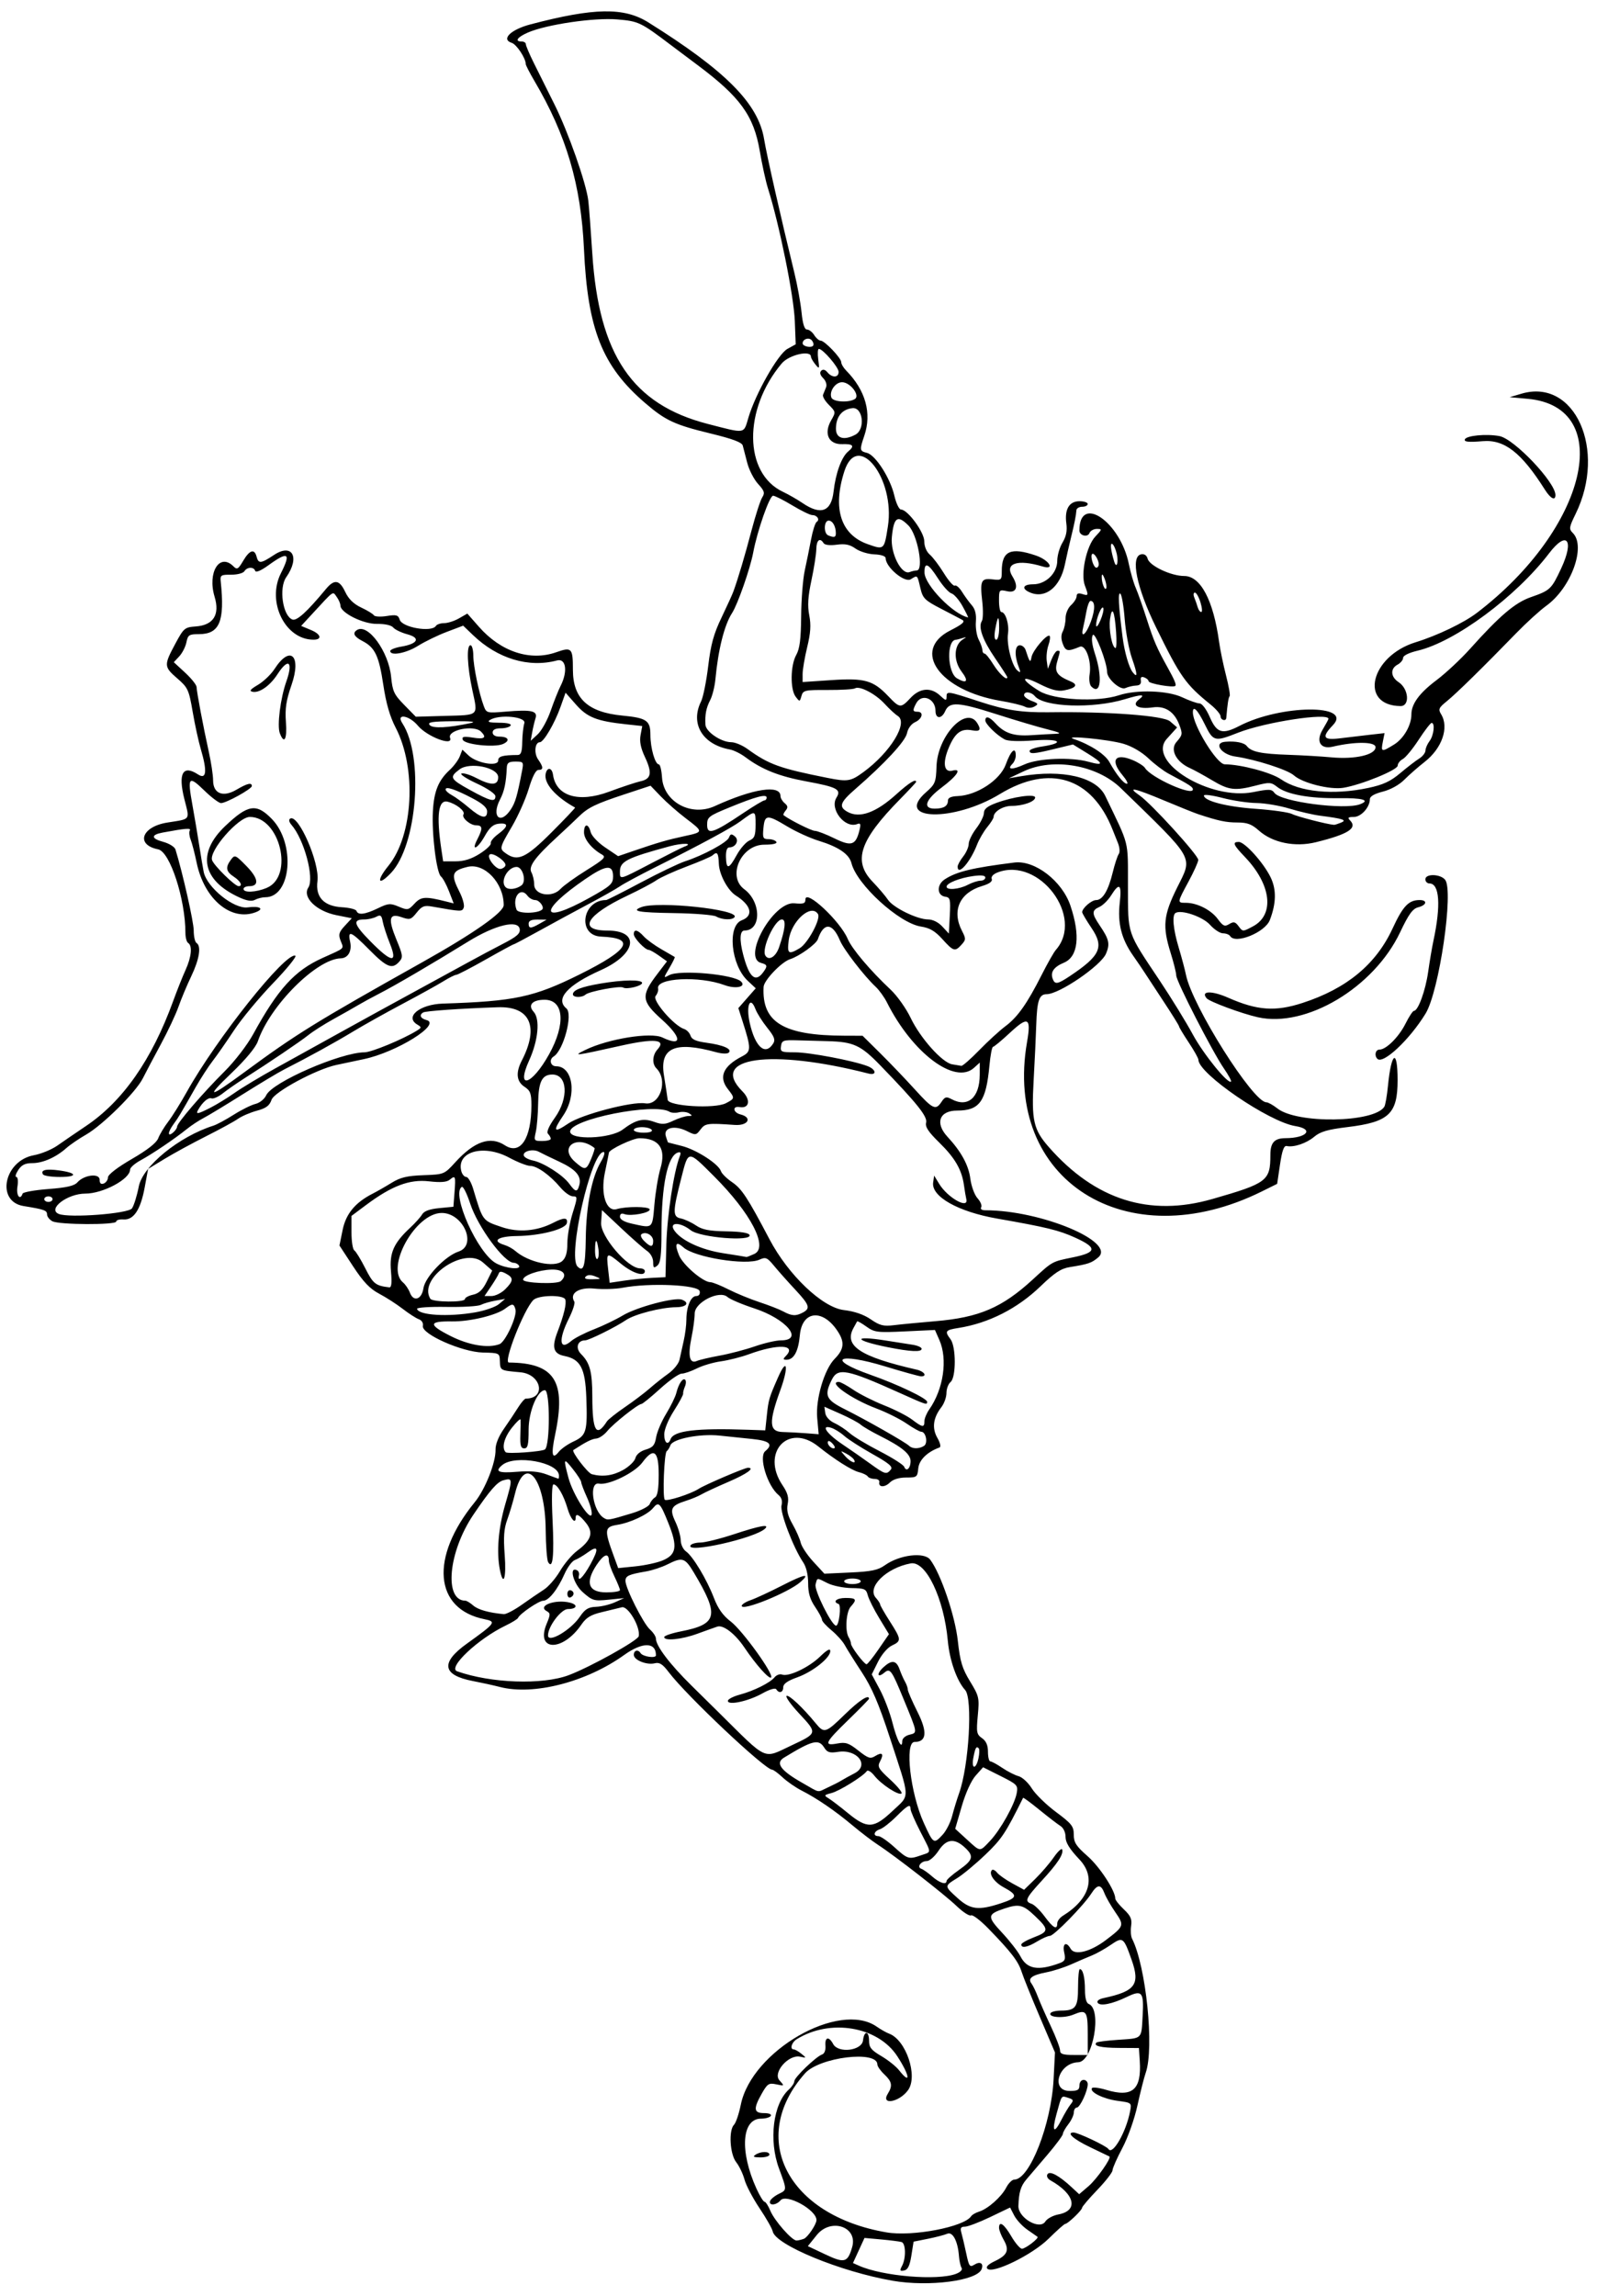 <?xml version="1.0" encoding="UTF-8" standalone="no"?>
<svg xmlns:rdf="http://www.w3.org/1999/02/22-rdf-syntax-ns#" xmlns="http://www.w3.org/2000/svg" height="777.19" viewBox="0 0 540.938 777.188" width="540.94" version="1.1" xmlns:cc="http://creativecommons.org/ns#" xmlns:dc="http://purl.org/dc/elements/1.1/">
<path d="m302.34 772.05c-17.587-3.029-39.734-12.145-40.614-16.719-0.176-0.914-2.182-4.438-4.458-7.832-2.276-3.394-4.563-7.75-5.083-9.681-0.52-1.931-1.788-4.581-2.817-5.89-2.144-2.726-2.61-10.814-0.731-12.693 0.627-0.627 1.66-3.685 2.294-6.795 3.719-18.23 33.293-35.227 45.986-26.429 1.436 0.995 3.324 2.066 4.196 2.38 5.762 2.074 9.916 14.368 6.468 19.143-2.978 4.123-9.373 5.232-6.846 1.187 1.669-2.672 1.409-4.074-1.207-6.533-1.289-1.211-2.344-2.716-2.344-3.344 0-4.884-19.649-2.471-24.513 3.01-19.442 21.911-6.004 48.084 27.64 53.834 8.782 1.501 26.309-1.854 28.644-5.483 0.315-0.489 1.524-1.186 2.687-1.549 2.999-0.936 7.552-4.969 9.193-8.142 0.768-1.485 1.997-2.701 2.731-2.701 5.184 0 12.528-18.725 13.31-33.937l0.467-9.093-5.121-12c-2.817-6.6-5.595-13.483-6.173-15.296-1.141-3.575-3.499-6.646-11.19-14.575-2.74-2.825-5.416-4.867-5.947-4.539-0.531 0.328-2.719-1.083-4.862-3.136-4.134-3.959-20.886-16.995-26.688-20.766-1.902-1.237-5.779-4.193-8.615-6.57-5.924-4.965-11.997-9.118-17.248-11.795-2.01-1.024-4.902-3.028-6.427-4.453s-3.112-2.59-3.527-2.59c-2.423 0-29.067-25.117-35.047-33.038-2.037-2.698-3.119-3.389-4.689-2.995-2.734 0.686-7.124-1.07-7.124-2.85 0-1.551 1.451-1.937 2.275-0.604 0.761 1.231 5.225 1.879 5.225 0.759 0-4.515-4.567-4.557-10.781-0.099-12.762 9.154-30.656 13.763-42.043 10.83-2.142-0.552-6.265-1.457-9.162-2.013-10.388-1.99-11.08-6.196-2.081-12.646 9.738-6.98 10.092-7.467 6.011-8.283-17.12-3.424-18.591-20.934-3.326-39.61 3.543-4.335 7.168-13.488 7.05-17.798-0.049-1.795 1.012-4.442 2.819-7.031 1.594-2.284 3.753-5.523 4.798-7.199 1.045-1.676 2.23-3.047 2.633-3.047 6.99 0 5.301-8.258-1.822-8.903-6.979-0.633-6.846-0.557-6.971-3.971-0.092-2.522-0.253-2.598-5.72-2.714-7.102-0.151-20.917-6.276-20.354-9.024 0.196-0.956-0.379-1.899-1.373-2.254-0.94-0.336-3.397-1.917-5.46-3.513s-5.648-3.903-7.969-5.127c-3.169-1.672-5.368-3.979-8.838-9.271l-4.619-7.045 1.077-5.261c1.126-5.503 4.265-9.29 10.2-12.308 1.457-0.741 4.337-2.389 6.399-3.663 2.958-1.827 5.235-2.37 10.779-2.571 6.992-0.254 7.049-0.277 10.781-4.37 6.482-7.108 11.892-8.965 16.784-5.76 5.235 3.43 9-2.235 9-13.543 0-4-0.357-4.954-2.344-6.255-2.715-1.779-3.025-4.784-0.913-8.867 5.946-11.498 2.83-18.428-8.118-18.057-12.653 0.429-24.472 1.255-25.303 1.769-1.418 0.876-0.9 2.033 1.152 2.57 5.188 1.357-10.149 10.897-21.281 13.237-3.561 0.749-7.74 1.633-9.287 1.964-6.751 1.447-20.986 9.094-21.921 11.776-0.701 2.011-1.847 2.868-4.956 3.705-2.224 0.599-5.102 1.831-6.396 2.739-1.294 0.908-6.149 3.558-10.79 5.891-4.641 2.332-10.966 5.778-14.056 7.657l-5.619 3.417-1.16 6.285c-1.394 7.552-3.733 11.073-7.191 10.824-1.344-0.097-2.444 0.219-2.444 0.703 0 1.204-19.356 1.123-21.624-0.091-0.997-0.534-1.813-1.58-1.813-2.326 0-1.355-0.936-1.687-7.967-2.829-9.437-1.533-6.603-15.357 3.526-17.199 2.456-0.447 6.042-1.925 7.969-3.286 1.927-1.36 6.246-4.311 9.597-6.557 12.525-8.394 22.373-22.477 29.581-42.301 1.312-3.609 3.209-8.367 4.215-10.572 1.992-4.369 2.368-8.203 0.891-9.116-0.516-0.319-0.938-1.842-0.938-3.385 0-11.462-5.232-27.521-9.227-28.32-7.748-1.55-5.65-7.68 3.106-9.075 8.07-1.286 7.599-0.633 5.757-7.965-2.18-8.68-0.511-11.694 4.616-8.335 2.872 1.882 3.19-1.015 0.943-8.61-0.752-2.543-1.985-8.209-2.739-12.592-1.284-7.462-1.614-8.179-5.195-11.276-4.564-3.947-4.596-4.467-0.717-11.693 2.886-5.376 3.194-5.638 6.961-5.912 5.982-0.436 8.213-3.953 6.376-10.055-2.482-8.247 1.688-14.985 6.374-10.3 1.228 1.228 1.614 1.01 3.317-1.875 2.167-3.672 3.803-4.174 4.531-1.39 0.64 2.447 1.442 2.368 5.894-0.578 6.201-4.104 8.882 0.771 4.144 7.536-2.551 3.642-1.183 13.063 2.078 14.314 1.49 0.572 4.936-2.554 11.353-10.296 2.858-3.449 4.606-3.19 6.566 0.973 1.128 2.397 2.841 4.068 5.398 5.267 2.06 0.966 3.991 2.145 4.291 2.619 0.301 0.475 2.261 0.589 4.357 0.254 3.277-0.524 3.893-0.348 4.403 1.258 0.841 2.648 10.856 4.357 12.256 2.091 0.319-0.516 1.575-0.938 2.792-0.938 1.217 0 3.481-0.728 5.031-1.618l2.819-1.618 3.942 4.478c7.445 8.458 17.362 11.718 26.18 8.607 5.254-1.854 5.643-1.444 5.643 5.934 0 9.69 5.046 14.378 16.684 15.501 8.324 0.804 9.566 1.657 9.566 6.576 0 4.412 1.588 9.951 2.853 9.951 0.437 0 0.923 1.989 1.08 4.42 0.537 8.304 9.858 13.363 17.874 9.702 13.014-5.944 22.255-7.353 22.255-3.393 0 0.676 0.638 1.758 1.418 2.405 1.091 0.906 1.169 1.477 0.335 2.481-0.595 0.717-0.917 1.43-0.715 1.584 2.179 1.654 9.466 5.3 10.592 5.3 0.799 0 3.784 1.143 6.634 2.541 5.777 2.833 7.237 2.355 8.497-2.786 0.51-2.079 0.354-2.481-0.788-2.043-4.164 1.598-9.415-5.105-7.013-8.951 1.735-2.778 0.274-3.571-10.103-5.483-9.299-1.714-15.137-4.024-20.697-8.189-1.613-1.209-3.988-2.389-5.277-2.623-9.314-1.689-13.537-8.721-9.781-16.284 0.707-1.423 1.792-6.806 2.412-11.962 0.882-7.342 1.86-10.9 4.506-16.406 1.858-3.867 3.682-7.875 4.051-8.906 1.68-4.684 3.851-11.991 6.127-20.625 1.359-5.156 2.984-10.177 3.611-11.157 0.968-1.513 0.756-2.202-1.4-4.562-1.397-1.529-3.047-4.735-3.668-7.124s-1.307-5.031-1.524-5.87c-0.281-1.083-3.441-2.265-10.896-4.075-12.208-2.964-15.276-4.392-22.166-10.315-14.54-12.47-19.48-24.91-20.72-52.065-1-21.836-5.93-38.556-16.81-57.009-1.6-2.722-2.92-5.287-2.92-5.701 0-1.951-3.097-6.629-4.732-7.148-3.725-1.182-0.365-4.494 6.351-6.26 21.53-5.661 31.645-5.834 39.892-0.683 26.228 16.382 37.258 27.497 39.23 39.539 0.877 5.351 5.676 26.529 10.251 45.231 1.009 4.125 2.102 10.137 2.429 13.359 0.406 3.998 0.997 5.859 1.859 5.859 0.696 0 1.792 0.844 2.436 1.875 0.644 1.031 1.619 1.875 2.168 1.875 1.349 0 6.99 5.9 6.99 7.31 0 0.62 0.738 1.877 1.641 2.794 6.607 6.711 8.769 14.476 6.161 22.123-1.647 4.828-1.596 5.148 0.922 5.779 2.882 0.723 7.894 8.546 9.256 14.445 0.601 2.604 1.621 4.736 2.265 4.736 2.252 0 7.881 7.672 7.881 10.742 0 1.747 0.749 3.546 1.881 4.515 1.035 0.886 3.182 3.724 4.77 6.306 1.589 2.582 3.255 4.469 3.702 4.193 0.447-0.276 1.543 0.671 2.434 2.105 0.891 1.434 2.376 3.467 3.299 4.518 1.149 1.308 1.587 3.069 1.389 5.583-0.159 2.02 0.271 4.747 0.956 6.059 0.685 1.312 1.248 2.913 1.251 3.557 0.003 0.645 0.328 1.172 0.722 1.172s1.754 1.678 3.021 3.73c1.931 3.125 4.7 5.639 4.7 4.269 0-0.209-1.85-3.083-4.112-6.386-4.246-6.201-5.815-10.596-4.508-12.62 0.413-0.64 0.476-3.593 0.139-6.562-0.808-7.121-0.406-8 3.458-7.549 3.021 0.353 3.148 0.241 3.148-2.787 0-6.842 2.983-8.207 11.552-5.287 4.503 1.534 6.649 5.034 2.276 3.711-8.446-2.554-12.983-1.071-10.226 3.343 2.175 3.482 1.404 5.733-1.727 5.045-2.766-0.608-2.812-0.555-2.812 3.207 0 2.103 0.354 3.825 0.787 3.825 1.429 0 2.716 4.166 2.255 7.302-0.537 3.654 1.331 10.958 3.198 12.507 1.113 0.923 1.168 0.696 0.352-1.45-1.436-3.778-1.217-7.11 0.468-7.11 0.79 0 1.674 0.738 1.965 1.641 1.34 4.155 1.612 4.481 1.981 2.378 0.399-2.27 5.307-8.017 6.137-7.187 0.284 0.284 0.097 1.716-0.414 3.182-0.511 1.467-0.762 3.857-0.556 5.311l0.373 2.644 1.193-3.047c0.656-1.676 1.574-3.047 2.039-3.047 1.036 0 1.04-0.195-0.069 3.67-0.992 3.46-0.103 4.762 4.583 6.71 2.655 1.104 1.759 2.273-2.324 3.032-2.078 0.387-4.369-0.219-8.27-2.187-6.456-3.256-6.521-1.605-0.094 2.369 5.005 3.094 19.69 3.877 27.067 1.442 5.931-1.957 16.466-1.61 21.385 0.705 2.421 1.139 5.059 2.071 5.863 2.071 0.856 0 2.31 1.942 3.508 4.688 2.342 5.363 4.225 5.914 10.005 2.925 14.013-7.245 38.562-7.448 31.677-0.262-3.922 4.093-3.328 5.181 2.435 4.456 2.707-0.34 7.201-0.874 9.986-1.185l5.065-0.566-0.588 2.94c-0.698 3.488-0.438 3.551 3.815 0.922 3.27-2.021 5.862-6.525 5.862-10.186 0-3.558 2.689-7.232 8.48-11.585 3.148-2.366 8.282-7.157 11.41-10.647 10.044-11.205 15.224-15.604 20.568-17.466 6.555-2.283 6.979-2.685 10.27-9.724 4.544-9.719 1.916-12.995-4.098-5.109-11.213 14.704-31.815 29.951-44.52 32.948-2.967 0.7-4.922 1.67-4.922 2.441 0 0.704-0.844 1.731-1.875 2.283-2.534 1.356-2.365 4.151 0.36 5.937 3.436 2.252 3.89 8.138 0.623 8.092-14.132-0.199-10.177-16.879 5.121-21.598 7.364-2.272 16.323-6.566 20.766-9.955 37.411-28.529 47.193-69.761 17.191-72.463l-6.094-0.549 4.039-1.189c18.022-5.305 28.942 18.976 18.304 40.701-2.227 4.549-2.308 5.099-0.941 6.466 4.524 4.524-0.567 18.536-8.937 24.594-2.215 1.603-6.831 5.802-10.259 9.33-11.096 11.424-20.274 20.42-23.464 22.998-2.765 2.235-2.985 2.738-1.946 4.44 2.743 4.494 0.306 11.518-5.595 16.124-2.208 1.724-5.312 4.443-6.897 6.044-1.721 1.737-4.648 3.354-7.266 4.013-2.814 0.709-4.384 1.614-4.384 2.53 0 2.768-2.956 6.047-5.452 6.047-1.885 0-2.173 0.25-1.298 1.125 2.658 2.658-0.524 4.708-11.531 7.426-7.064 1.745-14.676 0.192-19.3-3.936-2.428-2.168-3.95-2.74-7.287-2.74-3.837 0-6.377-0.537-13.257-2.806-1.289-0.425-6.459-2.499-11.489-4.609-10.265-4.306-12.89-4.847-8.375-1.726 3.938 2.722 19.864 20.206 19.864 21.807 0 0.673-1.477 3.957-3.281 7.299-3.917 7.253-3.913 7.222-0.907 7.222 3.779 0 8.517 2.403 10.784 5.469 1.797 2.431 2.346 2.674 3.899 1.727 1.498-0.913 2.044-0.782 3.189 0.763 1.379 1.861 1.388 1.861 4.865 0 7.387-3.955 6.2-14.117-2.74-23.463-3.97-4.14-4.36-5.1-2.09-5.1 2.04 0 8.376 7.028 10.774 11.951 2.015 4.138 1.934 8.809-0.253 14.488-1.617 4.199-11.688 8.272-13.442 5.436-0.319-0.516-1.404-0.938-2.412-0.938s-2.999-1.305-4.424-2.9c-2.441-2.732-9.695-5.212-11.671-3.991-1.223 0.756-0.783 5.519 1.082 11.715 0.987 3.277 2.094 7.435 2.461 9.239 2.138 10.514 22.722 43.125 27.221 43.125 0.597 0 2.275 0.936 3.73 2.081 6.695 5.266 32.705 4.871 36.226-0.551 0.358-0.551 0.919-3.757 1.247-7.125 1.123-11.521 3.259-12.762 3.259-1.894 0 11.435-2.927 14.18-16.937 15.884-6.763 0.822-9.24 1.541-11.308 3.281-2.647 2.228-6.914 3.661-9.331 3.135-0.922-0.201-1.555 1.558-2.251 6.261l-0.968 6.54-5.183 2.566c-45.897 22.719-87.674-3.842-79.537-50.569 1.448-8.318 0.388-8.883-5.824-3.105-2.787 2.592-5.35 4.721-5.696 4.73-0.346 0.009-0.895 2.864-1.22 6.345-1.137 12.167-3.338 15.234-10.932 15.234-6.025 0-7.589 4.213-3.286 8.855 4.641 5.007 7.156 9.603 7.744 14.151 0.336 2.598 1.418 5.551 2.451 6.69 1.017 1.122 1.57 2.493 1.228 3.047-0.372 0.601 0.212 1.007 1.449 1.007 18.783 0 44.407 10.706 38.189 15.956-2.253 1.902-3.321 2.265-9.681 3.29-2.915 0.47-5.108 1.913-9.844 6.478-7.864 7.58-17.606 12.515-27.891 14.128-4.368 0.685-4.65 1.096-2.608 3.797 1.904 2.517 1.925 12.903 0.03 14.476-0.773 0.642-1.406 2.324-1.406 3.738s-0.779 3.577-1.732 4.807c-2.781 3.589-3.234 7.09-1.343 10.38 0.965 1.678 1.273 3.047 0.731 3.243-4.171 1.508-6.928 4.216-7.202 7.076-0.283 2.951-0.48 3.099-4.117 3.101-2.419 0.002-4.435 0.618-5.499 1.683-1.756 1.756-3.976 1.656-3.572-0.161 0.129-0.58-0.584-1.055-1.585-1.055s-2.051-0.375-2.335-0.834c-0.283-0.459-1.647-1.118-3.031-1.465-2.415-0.606-8.151-4.24-13.746-8.71-10.121-8.085-19.529 2.087-12.122 13.106 1.783 2.653 2.214 4.21 1.774 6.408-0.423 2.115 0.024 3.965 1.645 6.808 1.224 2.147 2.473 4.98 2.776 6.295 0.303 1.315 2.23 4.21 4.283 6.433l3.732 4.043 8.809-0.407c7.151-0.331 9.354-0.795 11.705-2.469 4.968-3.538 13.296-4.551 15.325-1.866 3.586 4.746 8.414 18.932 9.361 27.501 0.774 7.006 1.476 9.33 4.14 13.698 3.054 5.008 3.18 5.561 2.623 11.532-0.533 5.71-0.405 6.399 1.429 7.684 1.398 0.979 2.015 2.399 2.015 4.639 0 1.775 0.363 3.228 0.807 3.228s2.265 0.99 4.047 2.199c1.782 1.21 4.267 2.473 5.521 2.808 1.254 0.335 3.264 2.193 4.466 4.129 1.202 1.936 4.893 5.535 8.203 7.996 5.341 3.972 6.018 4.834 6.018 7.662 0 2.649 0.785 3.873 4.658 7.261 4.091 3.579 9.389 11.669 9.4 14.355 0.002 0.517 1.307 2.17 2.9 3.674 2.318 2.188 2.812 3.307 2.474 5.608-0.232 1.581-0.096 3.514 0.302 4.295 4.749 9.309 7.586 36.997 4.65 45.376-0.563 1.605-1.826 6.59-2.808 11.077-1.015 4.636-3.224 10.87-5.118 14.438-1.833 3.454-3.333 6.849-3.333 7.544 0 0.695-2.32 3.679-5.156 6.63s-5.156 5.677-5.156 6.057c0 0.805-4.865 5.454-5.707 5.454-0.314 0-2.849 2.253-5.635 5.006-5.51 5.446-18.899 12.003-20.744 10.159-0.604-0.604 0.273-1.488 2.543-2.566 4.301-2.041 4.992-3.71 2.985-7.208-0.862-1.502-1.567-3.329-1.567-4.061 0-2.505 1.697-1.33 4.169 2.889 1.36 2.32 2.982 4.205 3.605 4.188 1.233-0.034 5.847-3.59 5.25-4.046-0.202-0.154-1.745-1.232-3.428-2.394s-3.689-3.329-4.457-4.814l-1.396-2.7-6.766 3.243c-3.721 1.784-7.566 3.243-8.543 3.243-1.396 0-1.647 0.451-1.172 2.109 0.333 1.16 1.067 4.295 1.632 6.966 0.925 4.376 1.197 4.751 2.743 3.785 1.961-1.224 3.214-0.451 2.458 1.516-1.512 3.941-17.794 6.055-30.189 3.921zm21.517-2.344c1.501-0.571 2.239-1.377 1.844-2.016-0.362-0.585-0.757-2.379-0.879-3.986-0.382-5.059-2.127-8.368-3.98-7.551-0.895 0.395-3.824 1.158-6.509 1.696l-4.881 0.978-0.751 4.716c-0.551 3.46-1.207 4.804-2.462 5.046-1.45 0.279-1.557 0.04-0.696-1.567 1.381-2.581 1.284-7.622-0.157-8.064-0.645-0.198-3.734-0.592-6.866-0.876l-5.694-0.516-1.954 4.247-1.954 4.247 2.023 0.9c8.059 3.586 26.632 5.137 32.915 2.748zm-35.202-9.077c1.97-6.87-7.244-9.965-12.01-4.034l-3.01 3.746 5.893 2.787c6.55 3.098 7.605 2.809 9.127-2.499zm-16.358-2.773c1.285-0.493 4.261-4.915 4.261-6.332 0-3.475-10.205-9.068-12.188-6.68-1.411 1.7-4.059 1.876-3.525 0.234 0.21-0.645 1.549-1.741 2.976-2.436 2.765-1.347 2.764-1.245 0.048-8.58-3.54-9.559-2-21.91 3.333-26.737 1.02-0.923 1.855-2.193 1.855-2.821 0-1.282 7.383-8.373 9.427-9.054 0.776-0.259 1.235-1.474 1.114-2.946-0.246-2.974 1.162-3.288 2.61-0.582 1.732 3.237 9.712 2.274 10.114-1.221 0.395-3.432 2.047-3.314 2.047 0.145 0 2.23 0.752 3.164 4.15 5.156 2.283 1.338 4.98 3.487 5.994 4.777 4.103 5.216 3.696 1.846-0.569-4.707-6.585-10.121-22.757-12.846-34.119-5.75-1.714 1.07-2.365 3.427-0.948 3.427 0.417 0 1.577 0.664 2.578 1.476 1.763 1.43 1.75 1.461-0.433 0.988-3.899-0.845-9.354 5.377-7.008 7.993 1.754 1.956 1.749 1.962-1.051 1.368-2.542-0.539-3.015-0.24-4.922 3.115-2.921 5.141-2.752 6.622 0.758 6.622 1.673 0 2.627 0.391 2.288 0.938-0.319 0.516-1.805 0.938-3.304 0.938-6.567 0-7.297 11.064-1.561 23.672 1.114 2.449 2.343 4.453 2.73 4.453 0.387 0 1.281 1.382 1.986 3.07 1.409 3.373 7.293 10.055 8.854 10.055 0.541 0 1.667-0.262 2.502-0.582zm-16.36-28.48c1.843-1.191 4.688-1.191 4.688 0 0 0.516-1.371 0.931-3.047 0.923-2.312-0.011-2.708-0.234-1.641-0.923zm98.147 22.616c0.604-0.967 2.599-2.04 4.433-2.384 6.896-1.294 5.583-6.895-2.702-11.532-0.985-0.551-1.414-1.423-1.017-2.065 0.782-1.265 3.92 0.419 8.203 4.4l2.533 2.354 3.168-2.71c2.802-2.397 7.892-9.638 7.075-10.066-0.17-0.089-3.157-1.525-6.637-3.191-5.518-2.641-8.069-4.922-5.507-4.922 1.516 0 11.187 4.577 11.814 5.59 1.396 2.258 5.981-5.709 7.334-12.741 0.561-2.915 0.536-2.936-4.18-3.562-4.85-0.643-9.575-2.964-8.75-4.299 0.253-0.409 2.426-0.152 4.828 0.571 8.889 2.675 12.016-0.013 11.384-9.785l-0.282-4.369-6.759-0.04c-6.197-0.037-8.795-0.656-7.63-1.821 0.25-0.25 3.549-0.666 7.331-0.924 8.354-0.571 7.859-0.088 8.313-8.124 0.457-8.087-0.196-8.877-5.295-6.414-5.054 2.442-9.155 3.256-9.947 1.976-0.364-0.588 0.463-1.236 1.996-1.563 10.805-2.306 12.473-4.589 9.496-12.994-2.715-7.663-2.948-7.828-7.079-4.999-1.953 1.338-4.817 2.943-6.364 3.566-1.547 0.624-4.711 1.982-7.031 3.018s-6.1 2.246-8.399 2.688c-4.882 0.939-6.363 2.056-5.031 3.794 0.51 0.666 1.486 2.688 2.169 4.493 0.682 1.805 2.651 6.279 4.376 9.942s3.135 7.355 3.135 8.203c0 1.226 0.962 1.542 4.688 1.542h4.688v-6.976c0-7.918-0.44-8.528-4.822-6.697-3.221 1.346-8.69 0.996-7.768-0.497 0.282-0.457 1.859-0.837 3.505-0.845 5.011-0.024 5.804-1.107 5.804-7.92 0-3.37 0.271-6.128 0.603-6.128 1.051 0 1.741 2.829 1.741 7.137 0 2.62 0.467 4.351 1.255 4.653 4.635 1.779 1.454 19.573-3.529 19.737-6.716 0.222-9.533 9.722-2.882 9.722 2.656 0 3.281-0.357 3.281-1.875 0-1.042 0.625-1.875 1.406-1.875 0.773 0 1.406 0.646 1.406 1.436 0 2.307-2.626 7.939-3.702 7.939-0.542 0-0.995 0.738-1.006 1.641-0.011 0.902-0.846 2.695-1.854 3.984-1.008 1.289-1.843 2.769-1.854 3.288-0.011 0.519-2.359 3.683-5.217 7.031-2.858 3.348-6.094 7.141-7.192 8.431-1.867 2.192-2.519 4.38-2.658 8.906-0.124 4.059 7.234 8.309 9.13 5.273zm5.525-34.57c0.979-1.934 2.342-4.216 3.029-5.071 1.077-1.342 0.972-1.643-0.766-2.195-2.454-0.779-2.182-1.145-3.991 5.391-1.704 6.158-0.889 7.043 1.728 1.875zm-0.708-52.874c1.844-0.682 2.087-1.244 1.566-3.615-0.672-3.058 0.723-3.864 2.18-1.26 1.337 2.389 6.691 1.056 12.009-2.991 6.151-4.681 6.218-4.886 3.086-9.439-1.505-2.187-3.149-5.063-3.654-6.391-1.178-3.097-2.385-3.053-4.457 0.163-2.591 4.023-12.652 14.297-14.001 14.297-0.667 0-2.593 0.842-4.282 1.871-3.251 1.982-5.413 2.409-5.413 1.068 0-0.446 1.898-1.535 4.219-2.421 5.174-1.976 5.215-2.673 0.429-7.226-4.064-3.866-5.407-4.195-10.368-2.544-5.851 1.947-5.922 2.691-0.784 8.192 2.58 2.762 5.369 6.346 6.197 7.963 2.236 4.365 5.991 5.025 13.271 2.332zm-0.79-13.46c0-0.769 0.86-1.929 1.911-2.578 9.107-5.622 11.285-13.058 5.589-19.08-3.345-3.536-4.688-5.714-4.688-7.599 0-1.57-0.714-3.089-1.76-3.743-0.968-0.605-4.168-3.061-7.111-5.458-2.943-2.397-5.42-4.219-5.505-4.048-5.98 12.04-7.247 13.948-12.75 19.213-3.338 3.194-7.659 6.786-9.602 7.983-4.385 2.701-4.386 2.639 0.169 6.755 4.343 3.924 7.066 4.248 14.674 1.75 5.683-1.866 5.838-2.744 0.957-5.391-3.279-1.778-5.221-4.631-3.991-5.862 0.31-0.31 1.087 0.087 1.726 0.882 0.639 0.795 2.96 2.427 5.158 3.626l3.996 2.18 3.752-3.664c2.064-2.015 4.891-5.307 6.282-7.314 1.391-2.008 2.678-3.205 2.86-2.661 0.528 1.585-1.486 4.663-6.912 10.566-5.485 5.966-5.932 6.988-3.426 7.824 0.902 0.301 2.882 2.228 4.399 4.282 2.896 3.921 4.273 4.674 4.273 2.336zm-37.5-14.359c0-0.416 1.898-2.095 4.219-3.731 4.775-3.366 5.128-4.644 2.075-7.512-3.569-3.353-6.335-3.05-8.985 0.984-1.27 1.934-3.058 3.516-3.972 3.516-2.019 0-3.507 2.078-1.876 2.622 0.642 0.214 2.298 1.386 3.682 2.604 2.513 2.213 4.859 2.946 4.859 1.517zm-8.577-8.71c3.576-1.247 3.611-0.386-0.324-8.055-1.802-3.512-3.279-6.912-3.281-7.557-0.007-1.883-0.934-1.401-4.871 2.537-2.04 2.04-4.521 3.967-5.515 4.282-2.07 0.657-2.443 2.322-0.52 2.322 0.707 0 3.133 1.67 5.391 3.712 4.555 4.118 4.912 4.226 9.121 2.759zm23.292-4.83c3.527-3.711 8.359-12.34 9.056-16.172 0.485-2.668 0.207-2.965-5.437-5.796l-5.949-2.983-2.519 2.827c-1.508 1.692-3.405 5.873-4.725 10.414l-2.205 7.586 3.923 3.586c4.727 4.321 4.291 4.291 7.857 0.539zm-16.027-2.123c1.201-1.296 2.647-4.144 3.211-6.328 0.565-2.184 1.629-5.659 2.365-7.721 3.325-9.322 4.655-32.034 2.044-34.919-2.827-3.124-5.269-10.054-5.874-16.672-1.318-14.416-7.434-27.155-12.578-26.198-8.339 1.55-14.976 8.144-11.768 11.69 0.776 0.858 1.412 1.835 1.412 2.171 0 0.336 1.477 2.919 3.281 5.74 3.952 6.178 3.993 6.654 0.703 8.215-1.486 0.705-3.476 3.032-4.698 5.491l-2.119 4.268 2.735 5.107c1.504 2.809 3.424 7.846 4.267 11.193 1.519 6.029 3.331 9.461 3.331 6.308 0-0.913 1.019-1.832 2.421-2.184 2.799-0.702 2.858-0.341-1.978-12.084-4.075-9.895-4.555-10.552-6.521-8.92-2.362 1.961-2.691 0.395-0.371-1.767 2.848-2.653 4.439-2.478 5.534 0.609 0.503 1.418 1.336 3.311 1.852 4.206 0.515 0.895 0.937 2.09 0.937 2.654 0 0.564 1.492 4 3.316 7.634 3.406 6.786 3.07 10.115-1.02 10.115-3.428 0-1.438 17.393 3.136 27.422 3.258 7.143 3.374 7.215 6.38 3.971zm-16.926-8.079c5.95-5.628 6.04-3.382-0.998-24.89-3.766-11.509-6.051-16.825-9.468-22.031-2.477-3.774-5.076-7.913-5.775-9.199-0.699-1.285-2.719-3.531-4.49-4.99-1.77-1.459-3.219-3.067-3.219-3.572 0-0.505-1.055-2.471-2.344-4.368-1.706-2.51-2.344-4.69-2.344-8.009 0-2.828-0.637-5.504-1.677-7.048-3.356-4.979-7.92-16.943-7.342-19.247 0.373-1.487 0.04-2.678-0.985-3.525-3.835-3.167-6.819-12.971-4.527-14.873 2.81-2.332 1.536-3.511-4.453-4.123-3.223-0.329-8.211-0.847-11.085-1.151-6.582-0.696-15.775 1.104-16.563 3.243-0.316 0.859-0.89 1.778-1.275 2.042-0.854 0.586-1.453 15.629-0.654 16.428 0.67 0.67 8.815-1.95 11.529-3.708 2.131-1.38 15.525-7.106 16.623-7.106 2.539 0-0.308 2.064-6.545 4.746-3.996 1.718-8.109 3.627-9.141 4.241-1.031 0.614-3.423 1.607-5.316 2.207-5.053 1.601-5.615 2.724-3.549 7.095 0.973 2.058 1.784 4.879 1.801 6.268 0.018 1.389 0.816 3.076 1.774 3.75 2.365 1.663 7.062 9.477 9.472 15.756 1.391 3.626 3.078 5.991 5.684 7.969 3.966 3.01 14.719 17.915 13.676 18.957-0.668 0.668-5.147-4.359-9.039-10.148-3.103-4.615-7.139-7.736-9.152-7.078-0.881 0.288-3.921 1.373-6.758 2.412-5.348 1.959-11.25 2.554-11.25 1.135 0-0.449 2.578-1.323 5.73-1.943 12.408-2.441 13.026-5.34 4.259-19.976-2.969-4.956-3.843-5.224-8.854-2.705-1.913 0.962-5.166 2.039-7.228 2.394-5.981 1.029-7.031 1.51-7.031 3.213 0 2.464 6.049 14.452 8.307 16.462 1.103 0.982 2.006 2.362 2.006 3.066 0 2.471 4.667 8.629 12.062 15.916 4.107 4.047 8.242 8.124 9.187 9.06 16.888 16.715 14.875 15.796 24.592 11.227 8.979-4.221 8.95-4.101 2.598-10.926-2.749-2.954-4.632-5.596-4.185-5.872 0.784-0.485 5.523 3.964 9.879 9.274 2.872 3.501 3.341 3.356 9.919-3.061 4.852-4.733 8.134-6.853 8.134-5.253 0 0.205-3.164 3.44-7.031 7.19-7.928 7.688-8.473 8.855-3.713 7.962 2.83-0.531 3.879-0.178 7.135 2.4 3.303 2.616 4.067 2.866 5.679 1.859 2.396-1.496 3.058-0.796 1.681 1.778-0.975 1.821-0.618 2.467 3.389 6.146 2.463 2.261 4.207 4.383 3.875 4.715-0.864 0.864-6.884-3.05-9.181-5.97-1.085-1.379-2.233-2.076-2.594-1.574-1.267 1.766-9.236 6.713-11.95 7.417-2.542 0.66-2.621 0.801-0.995 1.788 0.971 0.589 3.924 2.842 6.562 5.007 6.57 5.39 8.749 5.278 15.153-0.778zm-55.824-37.22c0-0.562 1.791-1.503 3.979-2.093 4.875-1.313 10.275-4.004 11.855-5.908 0.648-0.78 1.78-1.188 2.517-0.905 2.191 0.841 9.05-2.391 12.82-6.04 2.429-2.351 3.516-2.939 3.516-1.904 0 2.296-5.979 7.034-11.231 8.9-3.242 1.151-4.707 2.187-4.707 3.326 0 1.795-1.41 2.228-2.343 0.718-0.349-0.565-2.24-0.01-4.762 1.398-4.721 2.635-11.645 4.126-11.645 2.507zm4.688-32.171c0-0.492 1.371-1.365 3.047-1.941 1.676-0.576 6.527-2.83 10.781-5.009 7.423-3.803 9.584-4.204 6.094-1.13-4.064 3.579-19.922 10.011-19.922 8.08zm-17.33-20.49c0.319-0.516 1.832-0.938 3.364-0.938 1.531 0 6.625-1.266 11.319-2.812 8.794-2.898 12.18-3.514 10.583-1.927-3.271 3.252-27.072 8.6-25.266 5.677zm46.497 81.972c1.755-0.806 3.824-1.863 4.597-2.349 0.773-0.486 2.777-1.592 4.453-2.458 5.19-2.682 0.906-8.252-5.571-7.244-2.836 0.441-3.682 0.186-4.679-1.409-1.909-3.057-3.96-2.549-13.682 3.388-2.939 1.795-1.104 4.33 6.108 8.438 6.412 3.652 4.968 3.383 8.774 1.635zm51.018-9.851c0.348-1.584 0.381-3.131 0.074-3.438-0.802-0.802-1.151-0.169-1.806 3.27-0.737 3.873 0.883 4.03 1.732 0.167zm-138.77-28.17c7.25-2.724 23.406-11.706 23.704-13.179 0.626-3.096-3.627-10.348-5.742-9.793-1.113 0.292-4.173 1.037-6.8 1.655-3.681 0.866-5.258 1.827-6.88 4.195-6.39 9.325-15.677 9.079-11.754-0.312 1.287-3.081 1.287-3.515 0-4.235-3.305-1.85 3.052-4.135 7.944-2.855 2.769 0.724 2.27 2.146-0.754 2.146-2.301 0-6.749 5.887-6.749 8.931 0 2.724 7.697-1.781 10.77-6.303 1.772-2.607 2.866-3.281 5.495-3.38 1.806-0.068 4.685-0.759 6.399-1.535l3.117-1.412-5.254 0.534c-4.939 0.502-5.462 0.352-8.721-2.509-3.226-2.832-4.827-8.89-1.969-7.451 0.512 0.258 0.81 0.996 0.662 1.641-0.624 2.718 1.407 0.805 3.853-3.63 3.006-5.448 2.696-6.673-1.005-3.975-1.412 1.029-3.326 2.155-4.255 2.5-0.929 0.346-2.498 2.459-3.488 4.697-2.336 5.281-5.358 9.079-7.225 9.079-1.471 0-7.938 4.404-8.532 5.81-0.17 0.402-2.068 1.575-4.219 2.607-9.334 4.478-19.745 14.279-16.421 15.459 11.459 4.066 28.888 4.673 37.823 1.316zm-0.469-27.535c0-0.859 0.527-1.387 1.172-1.172 1.327 0.442 1.181 1.95-0.234 2.422-0.516 0.172-0.938-0.391-0.938-1.25zm105.4 18.786 3.527-5.12-3.295-5.426c-1.812-2.985-3.562-6.481-3.888-7.77-0.535-2.114-1.074-2.35-5.504-2.411-2.701-0.037-6.33-0.775-8.064-1.641-3.861-1.926-3.481-1.966-4.109 0.435-0.503 1.923 5.484 13.929 6.946 13.929 1.032 0 1.834-7.006 0.842-7.344-2.162-0.736-0.655-2.031 2.363-2.031 3.668 0 3.968 0.499 1.764 2.935-1.581 1.747-2.006 8.294-0.676 10.418 0.405 0.648 0.748 1.614 0.762 2.148 0.028 1.085 4.405 6.865 5.26 6.947 0.301 0.029 2.134-2.252 4.074-5.069zm-120.85-15.08c2.569-1.82 5.943-4.124 7.499-5.12 1.556-0.996 4.014-3.832 5.463-6.301 1.449-2.469 4.051-5.544 5.783-6.833 4.807-3.577 5.631-6.119 3.047-9.394-2.2-2.78-3.53-3.48-3.53-1.85 0 2.412-1.698 0.527-2.745-3.047-1.338-4.568-3.448-8.203-4.762-8.203-0.56 0-0.682 4.588-0.322 12.122 0.578 12.088 0.091 16.776-1.48 14.235-0.424-0.685-0.806-5.629-0.85-10.986-0.144-17.612-7.082-25.856-10.371-12.325-0.658 2.707-1.854 6.726-2.658 8.93-1.116 3.062-1.317 5.883-0.85 11.953 0.595 7.737-0.443 10.936-1.627 5.015-1.19-5.949-0.537-14.087 1.769-22.045 2.595-8.955 2.583-9.121-0.604-8.284-2.072 0.544-4.568 3.408-10.123 11.612-8.523 12.589-10.071 29.146-2.726 29.146 0.42 0 1.619 0.738 2.664 1.641 1.649 1.423 5.25 2.44 10.325 2.914 0.783 0.073 3.525-1.356 6.094-3.175zm33.26-4.95c0-0.419-0.844-2.508-1.875-4.642s-1.875-4.509-1.875-5.277c0-2.87-1.725-2.294-4.164 1.39-3.976 6.008-2.809 9.29 3.301 9.29 2.537 0 4.613-0.343 4.613-0.761zm81.562-2.989c0-0.516-1.266-0.938-2.812-0.938s-2.812 0.422-2.812 0.938c0 0.516 1.266 0.938 2.812 0.938s2.812-0.422 2.812-0.938zm-67.117-7.056c4.728-1.975 5.145-4.72 1.931-12.704-2.772-6.886-3.248-7.347-5.184-5.015-1.833 2.209-7.707 4.958-12.091 5.659-4.368 0.698-4.476 1.649-1.204 10.556l1.505 4.096 5.855-0.6c3.22-0.33 7.355-1.227 9.188-1.993zm-10.372-15.983c3.014-0.907 5.724-2.317 6.023-3.133 0.299-0.816 1.102-1.821 1.786-2.234 0.853-0.515 1.243-2.937 1.243-7.734 0-8.074-1.68-9.307-5.549-4.074-2.566 3.471-11.417 7.782-14.692 7.157-3.502-0.669-2.116 9.242 1.62 11.588 1.39 0.873 1.529 0.851 9.57-1.569zm-15.269-5.433c-1.062-2.33-1.93-4.624-1.93-5.097 0-0.473-1.266-2.453-2.812-4.399-3.182-4.004-3.297-3.779-1.505 2.953 1.49 5.596 7.38 14.841 7.869 12.351 0.17-0.864-0.56-3.478-1.621-5.808zm-9.47-7.387c-0.15-4.433-14.858-7.101-19.214-3.487-2.637 2.189-1.322 2.792 4.957 2.276 4.449-0.366 7.442-0.102 10.078 0.89 2.062 0.776 3.856 1.429 3.984 1.451s0.217-0.486 0.195-1.131zm21.739-1.83c2.02-1.135 3.896-2.954 4.169-4.041 0.302-1.202 1.666-2.322 3.481-2.858 2.44-0.72 3.084-1.48 3.529-4.162 0.299-1.805 1.83-5.391 3.402-7.969 1.572-2.578 3.119-5.742 3.437-7.031 0.767-3.104 2.214-5.256 3.004-4.466 0.35 0.35 0.305 1.392-0.098 2.317-0.403 0.925-0.668 1.992-0.589 2.372 0.08 0.38-1.33 2.997-3.132 5.814-1.907 2.982-3.277 6.318-3.277 7.981 0 2.917 1.286 3.869 2.158 1.597 1.101-2.869 8.685-3.774 26.436-3.155l5.625 0.196 0.546-5.156c0.557-5.26 0.751-5.912 3.849-12.922 3.042-6.884 3.577-3.382 0.691 4.524-3.958 10.845-3.785 13.999 0.773 14.106 1.934 0.046 5.478 0.234 7.875 0.419l4.36 0.336-0.5-5.514c-0.575-6.344 2.42-16.475 5.915-20.004 3.052-3.082 3.416-5.422 1.369-8.788-5.01-8.238-12.389-7.802-13.16 0.777-0.492 5.472-2.038 8.316-4.521 8.316-1.15 0-1.229-0.25-0.354-1.125 4.019-4.019-2.407-4.391-12.432-0.721-2.598 0.951-6.834 2.022-9.412 2.38s-6.253 1.439-8.166 2.402c-1.913 0.963-4.233 1.759-5.156 1.767-0.923 0.008-4.209 2.316-7.303 5.127-3.094 2.811-5.938 5.125-6.32 5.141-1.189 0.05-9.517 6.655-11.567 9.174-1.072 1.317-2.76 2.458-3.75 2.534-1.477 0.114-3.427 1.095-7.731 3.889-0.742 0.481 4.862 7.809 6.255 8.178 3.654 0.969 7.159 0.494 10.593-1.435zm90.659-0.108c0.804-0.969-0.536-2.11-6.213-5.293-3.981-2.232-8.293-5.004-9.582-6.16s-3.29-2.388-4.447-2.737c-3.618-1.093-1.458 2.047 3.862 5.614 2.642 1.772 6.854 4.704 9.359 6.516 5.084 3.677 5.563 3.817 7.021 2.059zm6.705-2.863c0-2.417-2.909-4.819-10.358-8.554-2.811-1.409-5.758-3.13-6.549-3.823-0.791-0.694-3.88-2.341-6.864-3.661l-5.426-2.4 0.302 2.119c0.181 1.271 1.427 2.639 3.114 3.418 1.547 0.715 3.867 2.246 5.156 3.403 1.289 1.157 5.863 3.913 10.165 6.125s8.037 4.584 8.301 5.272c0.704 1.833 2.159 0.554 2.159-1.898zm-19.216-0.585c-0.317-0.513-1.502-1.418-2.633-2.011-2.043-1.071-2.045-1.065-0.271 0.932 1.789 2.015 3.988 2.832 2.905 1.079zm-94.915-6.101c4.315-1.991 4.723-3.402 4.3-14.885-0.364-9.909-1.981-12.959-7.445-14.052-3.697-0.739-4.325-2.877-2.358-8.028 2.219-5.813 3.154-9.674 2.683-11.08-0.558-1.663-9.125-1.525-10.824 0.174-3.233 3.233-10.255 21.141-8.297 21.159 15.526 0.14 19.495 6.306 15.685 24.37-1.432 6.792-1.034 8.7 1.224 5.862 0.829-1.041 3.093-2.626 5.032-3.52zm-9.684 2.686c1.732-1.572 1.702-20.027-0.033-20.027-2.549 0-5.528 7.191-5.528 13.343 0 5.148-0.278 6.345-1.476 6.345-1.157 0-1.443-0.962-1.323-4.453 0.084-2.449 0.115-4.827 0.07-5.285-0.046-0.458-1.349 0.761-2.896 2.707-2.688 3.383-3.585 6.883-2.135 8.334 0.649 0.649 12.487-0.206 13.321-0.963zm97.546-1.769c-0.652-0.786-1.379-1.236-1.615-1-0.65 0.65 0.671 2.429 1.804 2.429 0.622 0 0.551-0.538-0.189-1.429zm30.822 0.594c1.409-0.893 0.65-4.79-0.932-4.79-0.517 0-2.755-1.249-4.974-2.776-2.219-1.527-6.855-3.837-10.302-5.135-8.35-3.143-16.568-8.964-12.655-8.964 0.552 0 2.767 1.203 4.922 2.673 2.155 1.47 6.863 3.842 10.461 5.271 3.598 1.429 7.857 3.602 9.463 4.827 3.497 2.667 4.151 2.756 4.151 0.562 0-0.917 0.732-2.709 1.627-3.984 4.842-6.898 6.32-17.002 3.442-23.529l-1.498-3.399-10.132 0.48c-9.415 0.446-10.342 0.331-13.089-1.625-1.627-1.158-3.038-1.954-3.138-1.769-0.099 0.185-0.649 1.187-1.222 2.225-3.346 6.065 2.223 9.736 21.433 14.131 2.538 0.581 3.631 2.262 1.47 2.262-0.609 0-6.1-1.519-12.203-3.376-16.074-4.891-20.176-2.511-4.924 2.856 9.236 3.251 19.171 7.994 19.171 9.153 0 1.125-0.308 1.024-9.38-3.061-17.73-7.983-20.847-8.595-22.895-4.491-2.693 5.398-2.073 6.82 4.385 10.049 7.29 3.645 20.556 11.187 21.75 12.366 1.105 1.09 3.387 1.11 5.069 0.044zm-12.254-33.407c-11.49-2.287-12.126-4.072-0.813-2.282 3.394 0.537 7.542 1.189 9.217 1.449 1.676 0.26 3.047 0.875 3.047 1.368 0 1.178-3.723 1.004-11.451-0.534zm-95.146 25.106c0.411-0.642 3.153-2.814 6.094-4.827 2.941-2.013 6.715-4.863 8.386-6.333 1.671-1.47 4.52-3.728 6.331-5.017 1.81-1.289 3.508-3.398 3.773-4.688 0.265-1.289 0.896-4.143 1.404-6.342 0.507-2.199 0.923-5.441 0.923-7.205 0-4.367 1.514-8.016 3.327-8.016 0.923 0 1.376-0.63 1.18-1.641-0.42-2.165-16.939-2.903-26.1-1.166-2.398 0.455-6.703 0.585-9.567 0.29-5.263-0.543-8.545 1.583-6.8 4.406 0.31 0.502-0.514 3.059-1.832 5.683-3.642 7.251-3.22 11.143 0.825 7.616 1.065-0.928 4.467-2.674 7.56-3.88 3.094-1.206 7.544-3.344 9.89-4.751 4.69-2.812 17.589-6.247 19.995-5.324 2.74 1.052 1.595 2.517-1.995 2.551-5.034 0.048-13.979 2.345-16.93 4.348-3.519 2.388-12.566 6.869-13.869 6.869-2.603 0-3.359 2.639-1.336 4.662 2.989 2.989 3.774 5.97 3.788 14.383 0.02 11.74 1.356 14.001 4.953 8.382zm38.16-22.26c3.352-0.61 8.732-2.022 11.957-3.139 3.225-1.116 7.18-2.03 8.789-2.03 7.949 0 1.899-7.26-9.027-10.834-4.125-1.349-8.198-3.079-9.051-3.843-2.718-2.434-11.105 1.792-11.105 5.595 0 1.581-0.493 5.26-1.095 8.174-1.272 6.161-0.634 8.952 1.806 7.893 0.898-0.39 4.375-1.208 7.726-1.818zm-74.541-3.888c2-0.767 6-9.443 5.404-11.721-0.543-2.077-1.063-2.127-3.431-0.335-3.025 2.289-11.978 4.447-18.101 4.363-7.928-0.109-8.06 1.087-0.541 4.9 6.248 3.17 12.819 4.27 16.67 2.792zm147.67-7.769c14.79-1.248 22.577-4.585 32.976-14.136 6.755-6.204 6.379-5.997 13.609-7.48 8.109-1.663 8.277-3.242 0.711-6.672-5.504-2.496-9.68-3.514-26.429-6.449-13.228-2.317-22.342-7.458-21.66-12.218l0.335-2.337 1.714 2.812c2.864 4.699 10.053 8.736 9.183 5.156-0.188-0.773-0.545-2.883-0.793-4.688-0.719-5.233-3.054-9.266-8.368-14.455-3.701-3.613-4.829-5.325-4.454-6.759 0.53-2.025-3.073-6.521-15.512-19.36-6.655-6.868-9.072-7.978-17.875-8.207-2.836-0.074-7.477-0.203-10.312-0.286-4.688-0.138-5.184 0.04-5.456 1.957-0.279 1.963 0.05 2.109 4.731 2.109 4.905 0 19.658 2.797 24.537 4.652 3.021 1.149 3.299 3.287 0.328 2.527-33.076-8.466-54.183-5.491-42.677 6.015 2.911 2.911 2.38 5.912-0.944 5.334-2.511-0.437-2.25 1.851 0.284 2.487 4.165 1.045 2.637 3.886-1.918 3.566-9.291-0.653-10.019-0.556-11.6 1.54-1.501 1.99-1.671 2.009-4.621 0.538-4.179-2.085-8.017-1.153-7.131 1.731 0.351 1.143 0.692 2.096 0.756 2.118 0.065 0.022 2.176 0.562 4.692 1.201 4.927 1.25 12.433 6.086 13.22 8.516 0.266 0.821 1.965 2.5 3.775 3.729 3.285 2.232 5.217 5.179 12.671 19.327 6.393 12.134 17.931 23.108 25.197 23.965 3.598 0.424 6.722 1.502 9.113 3.143 3.053 2.097 4.315 2.414 7.856 1.975 2.32-0.288 8.648-0.897 14.062-1.353zm-155.92-2.985c3.275-0.57 6.896-1.828 8.046-2.795l2.09-1.758-3.281 0.583c-1.805 0.321-4.035 0.969-4.957 1.44-0.921 0.471-6.195 0.779-11.719 0.685-5.524-0.095-9.963 0.198-9.864 0.652 0.475 2.187 10.491 2.794 19.685 1.193zm110.98 0.067c2.668-1.428 2.287-2.56-2.647-7.845-2.453-2.628-5.639-6.207-7.079-7.954-2.36-2.862-2.85-3.07-4.959-2.109-4.496 2.049-22.03-0.778-25.759-4.153-2.527-2.287-3.105-1.213-1.463 2.716 1.379 3.301 8.127 9.066 10.611 9.066 0.713 0 3.481 1.107 6.149 2.459 2.669 1.353 7.401 3.294 10.516 4.315 3.115 1.021 6.718 2.429 8.007 3.128 2.866 1.556 4.271 1.636 6.624 0.377zm-114.44-4.58c0-0.475 1.235-1.134 2.744-1.466 1.99-0.437 3.258-1.642 4.615-4.385l1.871-3.783-3.159-2.773c-6.31-5.54-22.093 5.372-17.805 12.309 0.737 1.193 11.733 1.284 11.733 0.097zm-14.062-3.667c0.575-3.802 7.397-10.919 11.889-12.401 6.379-2.105 1.598-13.069-5.699-13.069-8.888 0-19.179 18.493-13.099 23.539 0.814 0.675 1.858 2.225 2.322 3.444 1.234 3.246 4.006 2.332 4.587-1.513zm27.699 0.354c2.837-2.837 2.884-3.883 0.237-5.3-1.492-0.798-2.161-0.816-2.412-0.064-0.191 0.573-1.359 2.531-2.595 4.353l-2.248 3.312h2.358c1.297 0 3.394-1.036 4.659-2.301zm-38.692-6.061c-0.566-6.246 0.882-9.534 6.502-14.763 1.697-1.578 3.52-3.613 4.051-4.522 0.653-1.116 2.526-1.802 5.776-2.114l4.81-0.462 0.374-4.811c0.437-5.613 0.316-5.944-1.599-4.355-1.018 0.845-3.079 1.006-7.091 0.552-6.561-0.742-12.561 1.522-21.285 8.035l-4.922 3.675v5.539c0 3.047 0.431 5.806 0.958 6.132 0.527 0.326 2.205 3.062 3.729 6.081 2.641 5.231 3.467 5.887 8.114 6.434 0.761 0.09 0.933-1.524 0.58-5.421zm57.518 3.311c2.408-2.152 0.894-4.034-3.146-3.909-4.394 0.136-9.629 1.997-9.629 3.423 0 1.182 11.506 1.62 12.774 0.486zm30.794-1.098 4.662-0.235 0.297-11.105c0.262-9.774 2.514-24.599 4.52-29.748 0.503-1.291 0.332-1.652-0.632-1.337-3.463 1.131-5.527 11.07-5.535 26.663-0.005 8.124-0.317 10.69-1.412 11.599-1.186 0.985-1.406 0.8-1.406-1.184 0-1.382-0.869-2.949-2.109-3.804-1.16-0.799-5.062-4.228-8.672-7.619l-6.562-6.166-0.287 4.26c-0.306 4.544 8.992 15.445 13.178 15.449 0.902 0.001 1.641 0.423 1.641 0.939 0 2.028-4.112 0.766-8.069-2.476-4.933-4.042-5.035-3.998-4.368 1.876l0.517 4.556 4.788-0.716c2.634-0.394 6.886-0.822 9.45-0.951zm-19.118-0.501c-1.502-0.6-2.595-0.58-3.234 0.059-0.663 0.663 0.048 0.947 2.268 0.907 3.039-0.056 3.097-0.114 0.966-0.966zm-25.857-3.662c-0.319-0.516-1.102-0.938-1.74-0.938-3.233 0-12.168-12.126-14.766-20.04-1.113-3.392-2.39-5.941-2.837-5.665-3.707 2.291 5.403 22.563 11.634 25.888 3.295 1.758 8.654 2.282 7.709 0.753zm22.638-9.146c0.154-11.186 2.02-20.719 5.068-25.885 1.171-1.984 1.566-3.407 0.947-3.407-4.216 0-12.245 35.315-8.809 38.75 2.051 2.051 2.665-0.029 2.795-9.458zm-7.947 7.594c1.203-1.089 1.714-2.881 1.714-6.01 0-2.452 0.8-7.027 1.777-10.167 1.704-5.474 1.707-5.708 0.083-5.708-0.931 0-2.847-1.371-4.257-3.047-3.48-4.136-7.876-7.266-10.207-7.266-1.06-0-4.248-1.249-7.083-2.775-8.696-4.68-17.968-2.075-16.233 4.56 0.283 1.081 1.03 1.965 1.661 1.965 0.631 0 1.685 1.793 2.343 3.984 3.318 11.05 3.097 10.756 9.754 13.003 5.635 1.902 11.897 1.365 17.427-1.494 3.564-1.843 4.947-1.812 4.569 0.105-0.412 2.085-8.971 4.309-16.944 4.402-6.457 0.075-8.673 1.659-4.219 3.017 1.16 0.354 2.801 1.249 3.646 1.989 4.463 3.911 13.336 5.824 15.968 3.443zm12.233-4.032c-0.565-3.85-1.143-3.606-1.143 0.483 0 1.835 0.352 3.119 0.781 2.854 0.43-0.266 0.593-1.767 0.362-3.337zm52.798 1.647c4.87-2.219-1.145-13.812-13.642-26.298-8.946-8.937-8.647-8.95-11.058 0.469-2.974 11.618-2.995 13.235-0.179 13.814 1.289 0.265 3.591 1.326 5.114 2.357 2.144 1.451 4.468 1.904 10.277 2.003 4.952 0.085 7.636 0.516 7.886 1.266 0.757 2.27-16.784 0.835-19.914-1.629-3.751-2.954-7.671-2.783-5.459 0.237 2.438 3.328 9.104 6.388 16.367 7.515 4.268 0.662 7.845 1.245 7.95 1.296 0.105 0.051 1.301-0.413 2.658-1.032zm-34.25-4.39c0-1.88-2.359-3.304-3.899-2.352-0.53 0.327-0.197 1.295 0.788 2.291 2.213 2.239 3.111 2.256 3.111 0.061zm0.418-12.354c0.363-4.161 1.277-9.644 2.031-12.183 1.997-6.723-0.444-10.25-7.094-10.25-2.259 0-10.356 3.858-10.356 4.934 0 0.123-0.614 3.157-1.364 6.743-1.522 7.272 0.474 13.354 4.039 12.312 3.277-0.958 10.797-0.916 11.123 0.062 0.392 1.177-6.387 2.466-8.567 1.63-0.956-0.367-1.481-0.054-1.481 0.883 0 0.943 1.397 1.764 3.984 2.344 7.25 1.623 6.956 1.871 7.684-6.473zm-176.95 1.31c0.666-1.003 1.697-4.329 2.292-7.393 1.341-6.907 13.594-16.893 25.275-20.601 1.154-0.366 4.24-2.026 6.859-3.689s5.936-3.311 7.372-3.662c1.466-0.358 3.071-1.649 3.661-2.945 2.003-4.395 25.124-14.479 33.326-14.533 2.342-0.016 12.884-4.371 17.59-7.266 1.756-1.081 1.771-1.216 0.234-2.138-4.331-2.598 0.859-6.838 8.672-7.086 24.301-0.77 30.831-2.163 46.373-9.887 16.911-8.405 19.122-12.308 7.244-12.788-8.169-0.33-6.493-12.38 1.722-12.38 0.311 0 5.6-2.676 11.754-5.948 6.154-3.271 12.877-6.493 14.939-7.16 6.117-1.978 14.251-6.372 14.893-8.046 0.487-1.27 0.858-1.342 2.005-0.39 1.561 1.295 0.307 3.731-1.92 3.731-0.763 0-1.165 1.194-1.106 3.281 0.122 4.306 0.984 4.14 3.644-0.703 1.203-2.191 3.134-4.401 4.289-4.91 1.758-0.774 2.101-1.664 2.101-5.446 0-4.881 0.005-4.88-5.156-1.048-2.962 2.2-13.421 7.839-29.062 15.671-5.156 2.582-10.43 5.422-11.719 6.311-1.289 0.89-6.141 3.63-10.781 6.089-4.641 2.459-12.13 6.518-16.643 9.019-4.513 2.501-8.38 4.548-8.594 4.548-0.213 0-4.485 2.32-9.493 5.156-5.008 2.836-9.481 5.156-9.941 5.156-0.46 0-2.41 0.977-4.333 2.17-1.923 1.194-8.138 4.631-13.81 7.638-5.672 3.007-13.266 7.254-16.875 9.437-6.172 3.733-15.168 8.68-23.234 12.778-1.951 0.991-8.279 4.78-14.063 8.421-5.784 3.64-11.782 7.269-13.328 8.063-1.547 0.795-4.078 2.464-5.625 3.71-4.125 3.323-11.678 8.423-15.703 10.604-1.934 1.048-3.516 2.456-3.516 3.129 0 3.205-9.168 8.113-15.156 8.113-6.106 0-12.967 5.257-8.985 6.886 3.513 1.437 23.604-0.096 24.796-1.892zm365.9-3.15c18.611-5.349 19.688-6.165 19.688-14.924 0-4.168 1.348-5.669 5.109-5.685 7.314-0.033 9.789-3.064 3.344-4.095-8.971-1.435-32.828-17.751-32.828-22.452 0-0.496-1.477-3.127-3.281-5.846-1.805-2.719-3.281-5.174-3.281-5.455 0-0.281-2.426-4.177-5.391-8.658s-5.812-8.819-6.328-9.642c-0.516-0.823-2.265-3.394-3.888-5.715-3.926-5.613-5.255-10.916-4.472-17.84 0.709-6.262-0.11-6.972-2.899-2.515-1.036 1.656-2.829 3.427-3.984 3.936-2.646 1.166-2.637 2.241 0.054 6.209 3.23 4.763 3.574 6.272 2.187 9.591-1.704 4.078-15.851 13.743-20.117 13.743-2.532 0-3.26 2.133-3.521 10.312-0.123 3.867-0.519 12.267-0.88 18.666-0.777 13.8-0.082 16.856 5.202 22.859 15.671 17.803 34.031 23.618 55.287 17.508zm-392.81 0.03c0-0.52-0.632-0.94-1.406-0.94-0.773 0-1.406 0.42-1.406 0.94 0 0.516 0.633 0.938 1.406 0.938 0.773 0 1.406-0.422 1.406-0.938zm-10.156-1.86c0.172-0.504 4.098-1.206 8.725-1.561 6.2-0.475 8.789-1.07 9.844-2.263 2.262-2.557 7.525-3.18 7.525-0.892 0 1.234 0.454 1.648 1.406 1.282 0.773-0.297 1.415-1.233 1.426-2.08 0.012-0.937 3.175-3.37 8.074-6.21 5.306-3.076 8.36-5.474 8.95-7.027 0.493-1.297 2.014-3.824 3.381-5.615s4.185-6.304 6.264-10.028c10.12-18.131 33.425-47.366 36.796-46.16 0.577 0.206-2.819 4.396-7.546 9.31s-10.674 12.086-13.214 15.938c-2.54 3.851-5.801 8.529-7.247 10.395-1.446 1.866-4.038 5.874-5.76 8.906-5.406 9.52-5.774 10.135-7.453 12.43-2.01 2.747-2.151 4.518-0.234 2.927 0.774-0.63 1.407-1.56 1.407-2.05 0-1.24 8.65-11.301 16.021-18.634 3.516-3.498 7.724-8.962 9.748-12.656 8.383-15.306 14.047-21.53 23.453-25.775 7.938-3.582 7.268-2.94 6.146-5.892-0.787-2.07-0.561-2.86 1.435-5.014l2.369-2.556-5.21-1.04c-6.813-1.36-11.643-6.104-9.518-9.346 2.107-3.216-1.419-16.32-5.714-21.237-0.808-0.925-0.986-1.774-0.442-2.11 2.761-1.706 10.072 15.011 9.249 21.149-0.727 5.422 2.17 8.51 8.31 8.856 2.522 0.142 4.734 0.706 4.916 1.252 0.5 1.5 2.902 1.202 7.237-0.896 3.54-1.714 4.199-1.766 7.069-0.559 3.003 1.263 3.277 1.21 5.344-1.02 2.232-2.408 3.61-2.5 10.725-0.715l2.543 0.638-1.579-4.087c-0.868-2.248-2.095-4.509-2.725-5.024-1.531-1.252-3.162-14.417-2.738-22.109 0.373-6.776 1.861-10.417 5.717-13.985 1.393-1.289 2.922-3.354 3.399-4.59l0.867-2.246 2.091 1.965c2.81 2.64 10.039 3.871 10.039 1.709 0-1.422 1.444-1.831 6.62-1.872 1.106-0.008 1.48-1.078 1.53-4.371 0.036-2.398 0.355-5.27 0.708-6.384 0.71-2.238-8.555-3.101-11.671-1.087-1.016 0.656-0.154 0.913 3.102 0.923 2.764 0.008 4.284 0.377 3.929 0.952-0.319 0.516-1.82 0.938-3.337 0.938-1.826 0-2.757 0.475-2.757 1.406 0 0.866 0.879 1.406 2.288 1.406 3.09 0 3.756 1.393 1.198 2.506-2.928 1.275-13.071 0.176-13.615-1.474-0.345-1.045 0.355-1.186 3.442-0.692 3.934 0.629 4.782 0.005 2.75-2.028-2.404-2.404-11.505-0.556-10.476 2.126 1.14 2.971-7.797-0.423-10.899-4.139-2.967-3.554-7.53-4.275-5.279-0.834 7.352 11.235 5.057 41.353-3.863 50.706-4.409 4.622-5.05 2.711-0.83-2.471 8.412-10.328 9.591-32.979 2.431-46.735-1.948-3.743-3.239-8.209-4.174-14.439-1.484-9.883-2.811-12.686-7.044-14.875-2.897-1.498-3.505-2.733-1.849-3.756 3.7-2.287 10.708 7.353 11.53 15.859 0.474 4.906 0.98 5.989 4.448 9.523l3.913 3.987 9.786-0.278c11.855-0.337 11.285 0.192 9.371-8.713-1.754-8.162-2.045-15.21-0.628-15.21 0.516 0 0.944 1.582 0.951 3.516 0.014 3.59 1.948 12.875 3.57 17.142 0.874 2.3 1.095 2.355 7.331 1.823 8.826-0.753 10.976-0.277 10.168 2.254-0.348 1.092-0.859 3.251-1.134 4.798l-0.501 2.812 2.381-2.196c1.31-1.208 3.287-4.794 4.393-7.969s2.62-6.967 3.363-8.427c2.484-4.878 1.837-9.412-1.227-8.598-9.623 2.559-20.123-0.604-28.43-8.566l-3.352-3.213-5.554 2.103c-3.055 1.157-7.43 3.28-9.722 4.718-4.014 2.519-9.426 3.53-9.426 1.76 0-0.47 1.663-1.136 3.696-1.48 5.682-0.96 6.684-2.947 2.107-4.18-2.041-0.549-4.192-1.58-4.781-2.29-0.649-0.782-2.817-1.267-5.5-1.231-4.718 0.064-12.397-3.779-12.397-6.204 0-0.668-0.569-1.993-1.264-2.943-1.424-1.948-0.675-2.473-8.435 5.926l-3.605 3.902 3.408 1.424c3.33 1.391 3.776 3.242 0.781 3.242-9.628 0-15.933-12.848-11.042-22.5 3.494-6.895 2.46-7.543-4.265-2.671-2.492 1.805-4.218 2.534-4.438 1.875-0.483-1.448-2.74-1.372-3.672 0.124-0.413 0.663-2.431 1.189-4.5 1.172-3.447-0.029-3.73 0.158-3.506 2.313 1.41 13.555-0.373 17.812-7.462 17.812-3.242 0-3.666 0.28-4.16 2.748-0.302 1.511-1.388 3.647-2.412 4.747l-1.863 1.999 3.842 3.547c2.113 1.951 3.857 4.139 3.874 4.863 0.042 1.671 2.256 13.399 4.143 21.941 0.797 3.609 1.45 7.942 1.45 9.63 0 4.534 3.367 5.867 7.967 3.152 3.607-2.128 5.158-2.493 5.158-1.212 0 0.974-8.68 5.774-10.439 5.774-0.704-0-3.248-1.915-5.655-4.255-5.327-5.179-5.763-4.661-4.051 4.807 0.738 4.079 1.8 10.37 2.36 13.979 0.56 3.609 1.225 7.56 1.478 8.778 1.09 5.255 10.244 12.63 14.887 11.994 4.082-0.56 5.8 0.457 2.75 1.627-8.375 3.214-17.469-4.401-20.031-16.775-0.641-3.094-1.552-6.606-2.025-7.805s-0.602-2.597-0.287-3.107c0.538-0.871-1.422-0.715-9.21 0.734-3.997 0.744-3.94 2.025 0.139 3.123 2.085 0.561 3.941 1.715 4.219 2.622 2.466 8.031 6.178 24.499 6.178 27.409 0 1.997 0.422 3.892 0.938 4.211 1.685 1.041 0.989 5.486-1.758 11.235-1.483 3.102-3.432 7.75-4.332 10.328-0.9 2.578-3.576 8.273-5.947 12.656-2.371 4.383-5.141 9.619-6.154 11.636-2.346 4.669-13.667 15.873-19.249 19.049-2.353 1.339-5.333 3.372-6.622 4.518-3.544 3.151-7.979 5.11-11.564 5.11-2.4 0-3.611 0.597-4.756 2.344-0.845 1.289-1.131 2.344-0.636 2.344 0.505 0 0.667 1.44 0.368 3.281-0.481 2.962 0.901 4.836 1.744 2.365zm6.915-6.519c-0.921-1.491 0.995-1.955 5.513-1.335 6.173 0.846 6.286 2.208 0.182 2.208-2.836 0-5.399-0.393-5.696-0.873zm66.475-93.77c-12.649-5.797-14.436-14.968-4.71-24.186 7.709-7.307 10.532-7.727 15.762-2.344 8.11 8.347 6.584 26.484-2.228 26.484-1.028 0-2.6 0.392-3.495 0.871-1.123 0.601-2.773 0.346-5.329-0.826zm9.326-3.225c9.31-3.89 4.494-24.007-5.748-24.007-3.873 0-13.906 11.498-12.777 14.643 0.675 1.879 7.731 8.795 8.974 8.795 1.521 0 0.662-1.711-1.603-3.195-2.678-1.755-2.921-3.175-0.984-5.766 1.309-1.752 1.506-1.671 5.259 2.159 4.063 4.15 4.419 6.81 0.911 6.81-1.047 0-1.904 0.42-1.904 0.94 0 1.351 4.232 1.153 7.872-0.368zm4.41-52.366c-0.961-2.546 0.21-11.812 2.206-17.462 2.404-6.805 0.715-8.203-2.994-2.477-2.499 3.858-6.072 6.389-8.389 5.943-1.276-0.246-0.851-0.808 1.781-2.361 1.901-1.121 4.427-3.541 5.613-5.376 5.312-8.218 9.213-4.563 5.759 5.397-1.835 5.29-2.241 7.978-1.903 12.586 0.431 5.873-0.58 7.702-2.072 3.75zm101.46 152.95c0.789-3.015-1.167-5.275-6.854-7.921-2.841-1.322-5.929-2.818-6.864-3.325-2.036-1.105-5.581-0.175-5.079 1.332 0.196 0.588 1.59 1.322 3.099 1.632 3.615 0.743 10.144 4.921 12.285 7.862 2.101 2.885 2.748 2.965 3.413 0.42zm4.022-8.9c0.777-1.86 1.283-3.485 1.124-3.611-5.969-4.709-12.243-0.286-6.617 4.665 3.409 3.001 3.833 2.919 5.493-1.054zm-13.7-6.74c0-0.412-0.414-1.164-0.919-1.669-0.601-0.601 0.212-2.51 2.344-5.509 4.722-6.642 4.247-14.572-0.874-14.572-3.527 0-4.723 2.412-4.827 9.731-0.052 3.671-0.41 8.046-0.796 9.722-0.674 2.93-0.59 3.047 2.186 3.047 1.588 0 2.887-0.338 2.887-0.75zm24.375-3.126c4.462-3.358 6.921-3.955 10.68-2.596 2.685 0.971 3.706 0.907 6.473-0.407 1.807-0.858 4.066-1.566 5.019-1.574 1.45-0.012 1.505-0.159 0.335-0.898-0.769-0.486-2.327-0.651-3.462-0.366-1.135 0.285-2.571 0.205-3.19-0.178-5.103-3.154-33.668 2.525-33.668 6.693 0 2.977 13.647 2.461 17.812-0.674zm9.844 0.126c-0.319-0.516-1.82-0.938-3.337-0.938-1.516 0-2.757 0.422-2.757 0.938 0 0.516 1.502 0.938 3.337 0.938 1.986 0 3.102-0.38 2.757-0.938zm-28.276-2.181c4.483-3.042 21.585-7.529 26.004-6.823 5.085 0.813 7.891-7.783 3.857-11.818-1.559-1.559-1.391-4.509 0.367-6.452 3.034-3.353-1.051-3.77-12.324-1.259-15.95 3.553-16.599 3.63-12.128 1.45 7.725-3.767 22.144-6.094 26.092-4.211 6.782 3.234 6.682 0.089-0.194-6.083-6.964-6.251-7.135-8.054-1.465-15.48l3.215-4.21-2.719-1.936c-1.496-1.065-3.049-1.936-3.451-1.936-1.249 0-5.072-4.009-5.072-5.32 0-1.811 1.331-1.523 3.369 0.729 0.982 1.085 3.684 3.058 6.005 4.386 2.321 1.327 4.343 2.496 4.492 2.597 0.15 0.101-0.662 1.768-1.804 3.704-2.071 3.51-2.071 3.517-0.1 2.462 3.615-1.935 21.919-0.302 24.397 2.176 1.797 1.797-1.872 2.572-5.612 1.186-8.609-3.192-23.319-2.438-22.511 1.153 0.147 0.653-0.238 1.797-0.856 2.542-1.212 1.46 6.236 10.07 9.647 11.153 0.895 0.284 1.877 1.302 2.181 2.261 0.405 1.277 1.861 1.921 5.439 2.404 5.668 0.765 8.74 2.12 7.536 3.324-0.484 0.484-2.307 0.425-4.362-0.143-13.851-3.824-19.112-1.507-17.619 7.76 0.607 3.765 1.181 7.531 1.277 8.368 0.248 2.176 15.932 3.104 19.694 1.165 3.079-1.588 3.1-1.728 0.703-4.775-3.223-4.097-1.643-7.764 4.777-11.083 3.149-1.628 3.163-2.558 0.182-11.898l-1.419-4.444 2.946-3.356 2.946-3.356-2.719-2.54c-5.686-5.312-7.003-18.601-2.028-20.478 4.099-1.547 3.263-5.052-2.001-8.385-2.725-1.725-5.603-7.075-5.747-10.684-0.151-3.791-0.56-4.347-2.14-2.908-0.49 0.446-4.416 2.137-8.726 3.758s-8.95 3.728-10.312 4.683c-1.363 0.955-5.757 3.282-9.766 5.172-13.98 6.6-17.01 11.84-6.84 11.84 11.257 0 9.899 7.991-2.284 13.438-11.249 5.029-15.448 9.717-11.579 12.928 2.294 1.904-0.961 14.191-4.309 16.259-1.662 1.027-1.097 3.312 0.82 3.312 5.716 0 7.133 9.726 2.426 16.653-3.681 5.417-3.254 6.098 1.71 2.728zm1.557-43.724c0-1.439 2.818-2.532 9.452-3.666 7.473-1.277 13.986-1.367 13.986-0.192 0 1.04-5.226 2.307-6.434 1.56-1.07-0.661-11.533 1.307-12.738 2.396-1.209 1.093-4.266 1.022-4.266-0.099zm48.528-26.351c-0.895-0.522-7.329-1.036-14.297-1.143-12.072-0.186-14.626-0.649-11.078-2.011 5.568-2.137 33.196 0.786 31.614 3.345-0.676 1.093-4.223 0.985-6.24-0.19zm-171.22 64.69c2.088-1.065 5.763-3.324 8.166-5.02 2.403-1.695 8.588-5.412 13.744-8.26 5.156-2.848 15.07-8.332 22.031-12.188 6.961-3.856 18.141-9.991 24.844-13.633 6.703-3.643 14.93-8.132 18.281-9.978 3.352-1.845 8.747-4.72 11.99-6.389 4.612-2.374 5.837-3.446 5.625-4.924-0.477-3.327-8.309-1.455-17.404 4.158-12.177 7.516-24.914 14.968-30.211 17.675-2.32 1.186-5.484 2.908-7.031 3.828-1.547 0.92-5.344 3.07-8.438 4.778-3.094 1.708-6.891 4.118-8.438 5.355-2.813 2.249-13.567 9.519-21.92 14.817-2.439 1.547-5.648 3.777-7.131 4.957s-3.213 1.946-3.844 1.704c-1.081-0.415-3.02 1.253-4.518 3.886-0.92 1.618-0.144 1.478 4.253-0.765zm247.55-1.946c1.15-1.732 1.623-1.853 3.442-0.88 5.478 2.932 9.476-0.55 9.502-8.273l0.014-4.13-1.973 1.786c-6.429 5.818-20.845-5.008-29.457-22.12-0.908-1.805-2.633-4.199-3.833-5.32-3.918-3.662-10.82-12.611-12.113-15.707-2.522-6.035-5.497-6.197-7.472-0.406-0.562 1.648-6.309 5.781-9.406 6.764-2.909 0.923-8.858 7.145-8.974 9.385-0.623 12.018 6.723 16.452 27.362 16.515l6.164 0.019 6.023 5.96c3.313 3.278 8.554 8.752 11.648 12.164 6.157 6.79 7.092 7.228 9.073 4.243zm-236.25-9.94c17.609-12.972 24.264-17.086 60.296-37.27 17.483-9.793 27.656-16.925 27.656-19.387 0-7.477-6.471-14.324-12.232-12.942-5.376 1.29-5.771 2.54-2.703 8.555 1.067 2.092 1.696 4.441 1.397 5.22-0.551 1.436-0.701 1.431-10.71-0.335-2.675-0.472-3.47-0.16-5.232 2.049-1.91 2.396-2.321 2.521-5.091 1.555-4.262-1.486-4.707 0.46-1.745 7.636 2.174 5.265 2.256 5.923 0.924 7.418-2.379 2.671-4.205 1.949-10.077-3.984-6.292-6.359-7.449-6.848-6.554-2.774 0.689 3.135-0.68 5.562-3.17 5.625-8.186 0.205-23.96 15.978-28.09 28.087-0.692 2.03-4.063 6.099-8.84 10.672-9.139 8.748-7.82 8.708 4.171-0.125zm331.89-1.371c-3.911-5.685-16.121-29.492-16.136-31.462-0.007-0.892-0.85-4.295-1.875-7.564-2.862-9.131-2.495-12.808 2.224-22.283 5.279-10.597 6.228-8.93-19.121-33.559-8.08-7.85-22.898-10.415-32.919-5.698l-5.015 2.361 4.219-0.72c13.961-2.383 25.366 0.294 28.434 6.674 8.356 17.381 7.654 14.592 7.694 30.575 0.042 16.703-0.504 15.085 10.808 32.031 3.901 5.844 8.916 14 11.146 18.125 3.611 6.682 11.968 16.981 12.968 15.982 0.21-0.21-0.882-2.217-2.426-4.461zm-228.58-4.76c5.726-10.297 5.05-18.48-1.527-18.48-4.12 0-5.769 1.811-3.701 4.064 2.249 2.451 1.588 9.653-1.512 16.471-4.611 10.139 0.893 8.46 6.741-2.056zm145.74-1.437c2.924-3.002 6.906-6.644 8.85-8.094 4.126-3.078 7.35-7.643 12.279-17.386 1.956-3.867 4.114-7.664 4.795-8.438 9.769-11.1-5.62-31.592-19.704-26.237-1.513 0.575-2.308 1.451-2.014 2.219 0.325 0.847-0.772 1.645-3.3 2.403-7.602 2.278-10.308 8.346-6.771 15.185 1.358 2.626 1.347 2.992-0.145 4.641-2.225 2.458-2.737 2.312-6.503-1.856-2.485-2.751-4.268-3.797-7.263-4.261-7.388-1.145-21.711-14.204-23.53-21.453-0.767-3.057-4.365-5.519-11.07-7.575-2.925-0.897-7.723-3.079-10.66-4.848-6.848-4.124-7.649-4.071-8.088 0.533-0.32 3.355-0.139 3.75 1.721 3.75 1.143 0 2.34 0.422 2.658 0.938 0.357 0.577-1.215 0.938-4.087 0.938-7.862 0-12.685 10.719-6.785 15.081 5.79 4.28 5.833 13.981 0.063 13.981-1.567 0-1.739 3.138-0.445 8.107 1.992 7.649 4.084 9.592 6.667 6.189 1.699-2.238 1.611-2.748-0.57-3.318-6.558-1.715 4.115-20.873 11.249-20.193 3.103 0.296 3.751 0.07 3.751-1.308 0-3.653 11.751 7.295 14.313 13.335 1.444 3.406 7.606 10.692 14.552 17.208 2.212 2.075 5.271 6.39 6.798 9.59 3.251 6.813 10.673 15.108 14.024 15.675 1.289 0.218 2.694 0.454 3.121 0.524 0.428 0.07 3.17-2.328 6.094-5.33zm-69.821-2.226c0.797-1.265 0.385-2.357-2.013-5.341-1.658-2.063-3.45-4.897-3.982-6.297-1.789-4.706-3.268-1.244-1.962 4.594 1.848 8.257 5.28 11.296 7.957 7.044zm100.55-22.87c10.302-6.885 11.611-9.795 7.291-16.21-1.747-2.594-3.176-5.016-3.176-5.383 0-1.359 3.157-4.095 4.725-4.095 2.202 0 4.121-3.199 5.623-9.375 0.69-2.836 1.609-5.636 2.043-6.223 0.442-0.598 0.314-2.245-0.293-3.75-0.595-1.476-1.417-3.527-1.825-4.558-7.019-17.704-21.341-22.198-38.164-11.978-15.64 9.502-35.955 8.997-25-0.621 3.117-2.736 3.373-3.37 3.551-8.769 0.339-10.296 10.012-20.609 13.766-14.676 1.459 2.307 0.99 3.001-1.681 2.49-3.712-0.71-5.744 0.763-7.858 5.693-2.268 5.292-1.764 8.712 1.173 7.944 3.324-0.869 1.649 1.733-3.702 5.751-5.499 4.13-6.464 7.143-2.279 7.12 3.054-0.017 4.453-0.884 4.453-2.76 0-0.915 1.086-1.408 3.281-1.489 6.521-0.241 14.407-5.431 16.315-10.735 1.685-4.685 3.373-6.188 3.373-3.002 0 0.928-0.499 2.187-1.109 2.797-2.025 2.025-0.162 2.136 4.017 0.24 4.683-2.125 15.737-2.582 21.79-0.901 5.252 1.458 5.114 0.548-0.433-2.865l-4.892-3.01-6.17 1.497c-7.06 1.713-8.514 1.826-8.514 0.661 0-0.457 1.889-1.114 4.197-1.46 8.068-1.21 6.077-2.742-2.688-2.068-5.04 0.387-8.85 0.259-9.961-0.336-2.704-1.447-6.548-5.22-6.548-6.428 0-1.643 1.402-1.266 3.368 0.907 3.104 3.43 6.238 4.484 12.161 4.088 3.061-0.204 6.83-0.416 8.377-0.471 2.061-0.073 1.31-0.472-2.812-1.495-3.094-0.768-10.935-3.096-17.426-5.174-12.786-4.093-15.826-4.275-17.249-1.03-1.205 2.746-3.293 2.716-3.293-0.047 0-4.211-4.671-6.066-6.529-2.593-1.296 2.422-1.228 2.874 0.436 2.874 2.198 0 1.649 2.401-0.804 3.519-1.312 0.598-2.432 2.117-2.756 3.738-0.54 2.701-7.449 10.166-17.486 18.892-5.248 4.563-5.748 6.04-2.626 7.761 4.083 2.25 9.598 0.256 16.482-5.96 4.289-3.873 6.721-5.393 6.721-4.201 0 0.171-2.455 2.808-5.456 5.859-13.715 13.947-16.033 20.897-9.308 27.908 2.052 2.139 4.403 4.899 5.224 6.133 1.778 2.671 9.874 6.641 13.569 6.654 1.599 0.006 3.488 0.943 4.84 2.401l2.217 2.392 0.317-6.11c0.286-5.521 0.136-6.135-1.558-6.376-2.829-0.403-2.937-4.054-0.172-5.865 4.009-2.627 9.368-3.921 23.61-5.702 6.919-0.865 16.15 6.229 18.973 14.582 3.434 10.158 2.622 17.307-2.195 19.32-3.459 1.445-4.67 3.213-3.783 5.524 0.745 1.94 1.651 1.781 5.858-1.031zm-38.07-37.03c0-0.563 0.844-2.097 1.875-3.408s1.875-3.236 1.875-4.278 1.16-3.411 2.578-5.264c1.418-1.853 2.578-4.198 2.578-5.21 0-1.327 1.178-2.274 4.219-3.392 5.752-2.115 13.125-3.145 13.125-1.833 0 1.378-4.107 2.847-7.963 2.847-2.95 0-6.1 1.934-6.1 3.745 0 0.439-0.978 1.991-2.172 3.449-1.195 1.458-2.745 4.127-3.445 5.931-2.312 5.961-6.57 10.766-6.57 7.413zm-192.29 26.102c-1.086-2.707-2.185-6.072-2.443-7.478-0.392-2.137-0.749-2.406-2.179-1.641-0.941 0.503-2.768 0.915-4.06 0.915-4.057 0-3.623 1.614 1.964 7.303 7.26 7.392 9.439 7.684 6.717 0.9zm131.82 1.172c2.109-6.193 2.429-9.375 0.942-9.375-2.433 0-7 9.96-5.602 12.221 1.168 1.89 3.541 0.441 4.66-2.846zm6.953 0.37c2.766-1.634 7.228-9.921 6.22-11.552-2.305-3.729-9.123 2.392-9.929 8.915-0.561 4.542-0.087 4.879 3.709 2.637zm-88.04-8.338 2.344-1.34-3.047-0.033c-2.098-0.023-3.047 0.405-3.047 1.373 0 1.726 0.731 1.726 3.75 0zm0.819-4.754c0.852-0.781-0.91-3.215-2.327-3.215-0.862 0-2.046-0.656-2.632-1.457-2.365-3.235-5.315 0.526-3.705 4.723 0.531 1.383 7.143 1.344 8.664-0.051zm16.056-3.99c7.198-4.013 7.969-4.711 7.969-7.211 0-4.165-2.363-3.949-9.384 0.859-16.26 11.133-15.254 15.646 1.416 6.352zm-9.794-3.029c0.961-1.062 4.889-3.888 8.729-6.282 6.102-3.803 6.764-4.476 5.251-5.336-3.477-1.976-6.06-5.174-6.06-7.504 0-3.034 1.491-3.106 2.244-0.108 0.323 1.286 2.474 3.562 4.941 5.227l4.369 2.948 5.239-1.791c8.318-2.844 11.44-3.749 17.192-4.988 6.567-1.414 6.567-1.411 0.483-6.037-2.699-2.052-6.487-5.374-8.418-7.382l-3.511-3.651-8.691 2.867c-10.075 3.324-12.497 4.51-15.759 7.718-1.309 1.287-4.473 4.263-7.031 6.613-7.731 7.102-9.943 10.13-8.867 12.14 0.514 0.96 0.934 2.797 0.934 4.082 0 3.634 6.096 4.642 8.956 1.482zm-13.285-1.155c1.811-1.324 0.468-6.323-1.681-6.26-3.019 0.088-5.611 4.912-3.678 6.845 1.003 1.003 3.57 0.723 5.359-0.585zm151.17-0.19c1.477-0.77 3.424-1.403 4.326-1.406 0.902-0.003 1.641-0.485 1.641-1.071 0-0.718-1.335-0.882-4.099-0.503-4.584 0.628-9.026 2.397-9.026 3.594 0 1.269 4.247 0.905 7.159-0.613zm-107.01-7.39c5.319-2.777 10.237-5.251 10.928-5.497 3.474-1.235-0.425-1.371-4.872-0.169-14.4 3.89-16.84 5.12-16.84 8.49 0 2.911-0.385 3.011 10.785-2.821zm-49.566 0.831c0.381-1.273-4.127-4.463-5.291-3.744-1.29 0.797 2.003 5.182 3.682 4.903 0.731-0.122 1.455-0.643 1.609-1.159zm-8.696-3.984c2.244-1.418 3.923-3.021 3.732-3.562-0.191-0.541 0.925-1.925 2.481-3.075 3.519-2.602 3.608-3.861 0.25-3.521-1.921 0.195-3.134 1.254-4.758 4.155-2.458 4.391-4.747 5.41-2.532 1.128 1.89-3.655 1.804-4.734-0.378-4.734-2.026 0-5.018-2.565-4.316-3.7 0.674-1.09-2.407-3.56-5.36-4.297-3.173-0.792-3.871 4.535-2.123 16.2l0.597 3.984h4.164c2.929 0 5.374-0.765 8.243-2.578zm24.311-7.223c4.532-4.538 8.118-8.319 7.969-8.401-6.638-3.655-10.591-8.164-9.973-11.375 0.463-2.405 2.145-2.231 2.499 0.259 1.034 7.275 8.652 9.586 18.977 5.756 4.353-1.615 9.177-3.213 10.721-3.553 3.607-0.793 3.957-2.837 1.415-8.246-1.416-3.013-1.856-5.242-1.456-7.377l0.574-3.059-5.42-0.583c-9.974-1.073-13.199-2.337-17.01-6.667l-3.548-4.031-1.731 4.866c-1.971 5.541-5.703 11.897-6.986 11.897-1.674 0-2.046 3.732-0.58 5.824 1.827 2.608 1.853 3.551 0.1 3.551-0.875 0-2.048 2.276-3.261 6.328-1.042 3.481-3.591 9.223-5.665 12.76-4.328 7.383-4.37 7.573-2.022 9.218 3.968 2.78 6.761 1.479 15.397-7.169zm64.826-6.461c3.576-2.4 6.846-4.363 7.266-4.363 0.42 0 0.763-0.43 0.763-0.955 0-1.305-3.654-0.335-12.656 3.36-7.012 2.878-7.5 3.26-7.5 5.877 0 3.493 2.088 2.818 12.128-3.918zm202.56 3.179c2.176-0.887 0.786-1.351-7.079-2.364-2.347-0.302-6.987-1.377-10.312-2.388-3.325-1.011-8.366-1.866-11.202-1.9-2.836-0.034-8.004-0.804-11.484-1.712-3.481-0.908-6.328-1.284-6.328-0.836 0 1.847 7.663 3.822 17.478 4.506 5.746 0.4 11.329 1.2 12.408 1.777 1.549 0.829 11.997 3.52 14.177 3.651 0.258 0.016 1.312-0.316 2.344-0.736zm-289.21-3.79c0-1.29-1.506-2.648-4.922-4.439-5.861-3.071-9.141-4.158-9.141-3.029 0 0.453 0.949 1.325 2.109 1.939 1.16 0.614 3.767 2.527 5.794 4.252 4.19 3.567 6.159 3.975 6.159 1.277zm8.027-0.705c1.541-2.352 2.164-4.494 3.821-13.139 0.555-2.895 0.443-3.047-2.252-3.047-2.287 0-2.855 0.409-2.935 2.109-0.242 5.148-0.838 7.938-2.291 10.735-3.021 5.816 0.141 8.706 3.656 3.341zm287.68-1.755c3.584-1.375 0.844-2.156-7.189-2.048-9.955 0.133-17.675-1.273-20.896-3.807-2.052-1.614-2.635-1.653-7.162-0.479-7.176 1.861-9.215 1.619-14.887-1.769-2.806-1.676-6.209-3.541-7.564-4.146-4.601-2.054-6.761-6.218-4.548-8.769 2.121-2.445 2.173-2.764 0.974-5.918-1.669-4.39-4.804-6.433-8.964-5.843-4.936 0.7-7.337-0.673-4.683-2.679 2.388-1.804 1.006-1.829-4.777-0.085-10.817 3.262-27.381 2.699-30.48-1.036-1.25-1.507-3.653-1.723-3.653-0.329 0 0.528 1.16 1.402 2.578 1.941 2.277 0.866 2.388 1.087 0.95 1.891-1.004 0.562-2.262 0.582-3.281 0.051-0.909-0.473-4.606-1.359-8.216-1.969-20.653-3.491-30.343-17.054-17.021-23.824 4.095-2.081 5.126-2.981 4.084-3.565-0.767-0.429-4.076-2.167-7.354-3.861-5.341-2.761-6.05-3.467-6.835-6.806-1.107-4.712-0.928-4.544-3.297-3.088-2.08 1.28-8.49-4.11-8.49-7.14 0-0.695-1.514-1.208-3.835-1.299-2.109-0.083-4.981-0.966-6.382-1.964-1.911-1.361-3.498-1.686-6.356-1.302-2.323 0.312-4.061 0.103-4.455-0.534-1.231-1.991-2.41-1.03-2.457 2.002-0.026 1.676-0.767 6.422-1.646 10.547-1.19 5.581-1.38 8.621-0.746 11.882 0.637 3.277 0.461 5.996-0.7 10.781-0.854 3.519-1.552 7.617-1.55 9.105l0.003 2.706 9.74-0.652c11.273-0.755 14.143 0.055 19.272 5.441 3.912 4.109 4.232 4.133 7.551 0.581 3.17-3.394 6.92-3.684 10.018-0.774 1.843 1.731 2.17 1.802 2.17 0.469 0-2.082 0.125-2.064 11.365 1.614 8.73 2.857 14.07 3.67 23.322 3.55 20.111-0.261 38.76 1.134 41.008 3.067l2.402 2.066-3.485 3.857c-6.966 7.71 14.576 20.959 29.314 18.03 5.372-1.068 6.187-1.034 7.159 0.295 2.195 3.001 23.732 5.838 28.994 3.819zm-292.9-2.7c0-0.811-2.656-2.625-6.328-4.323-3.481-1.609-5.792-3.128-5.137-3.375 0.655-0.247 2.883 0.433 4.951 1.51 5.09 2.653 7.452 2.572 7.452-0.255 0-3.294-9.593-5.252-13.058-2.665-3.571 2.666-3.287 3.238 3.458 6.961 6.931 3.826 8.663 4.255 8.663 2.146zm236.25-2.302c0-0.842-1.006-1.495-8.263-5.362-1.709-0.911-4.768-3.236-6.799-5.168-2.232-2.123-5.566-4.069-8.433-4.92-5.017-1.49-20.98-3.022-16.818-1.614 5.518 1.866 10.576 5.141 12.03 7.789 2.304 4.196 4.851 7.349 5.934 7.349 0.524 0-0.139-1.298-1.474-2.884-4.292-5.101-2.593-7.639 3.43-5.123 1.878 0.785 3.754 1.981 4.169 2.659 2.005 3.273 16.223 9.648 16.223 7.274zm59.451-0.519c5.002-1.06 7.464-2.2 10.781-4.991 2.364-1.99 5.248-4.208 6.408-4.93 1.16-0.721 2.123-1.948 2.139-2.727 0.016-0.778 0.649-2.234 1.406-3.235 1.43-1.891 1.903-6.179 0.673-6.108-0.387 0.022-2.35 2.574-4.364 5.67-2.013 3.096-4.439 6.046-5.391 6.555-0.952 0.509-1.73 1.513-1.73 2.231 0 1.473-12.352 6.507-18.393 7.495-4.523 0.74-13.873-1.603-16.763-4.202-2.119-1.905-13.009-5.407-19.837-6.379-4.798-0.683-7.52-4.644-3.431-4.994 3.51-0.3 6.423 0.281 7.334 1.464 1.488 1.93 4.824 2.633 13.976 2.943 4.686 0.159 11.262 0.545 14.614 0.859 8.057 0.754 15-0.842 15-3.448 0-1.866-6.913-1.939-14.531-0.153-4.089 0.958-5.748-1.768-3.448-5.666 1.123-1.903 2.042-3.596 2.042-3.761 0-2.193-21.512 1.103-30.629 4.693-7.973 3.14-8.397 3.032-11.296-2.878-2.398-4.889-4.013-6.511-4.013-4.03 0 4.364 8.096 17.582 10.782 17.603 5.545 0.043 15.718 2.752 19.079 5.081 6.229 4.317 17.648 5.439 29.59 2.909zm-170.99-5.391c9.148-6.722 15.239-16.727 11.558-18.984-0.841-0.516-2.842-2.366-4.448-4.112-3.117-3.389-8.482-6.171-10.042-5.207-0.521 0.322-4.677 0.567-9.237 0.546-7.756-0.037-8.327 0.093-8.871 2.023-0.57 2.023-0.608 2.027-1.972 0.242-1.89-2.473-1.777-10.595 0.197-14.118 1.191-2.125 1.599-5.335 1.668-13.125 0.05-5.672 0.6-12.633 1.221-15.469 0.621-2.836 1.584-7.575 2.139-10.531 0.556-2.956 1.411-5.622 1.9-5.924 1.177-0.728 0.158-2.295-1.493-2.295-0.717 0-3.751-1.476-6.742-3.279-2.991-1.803-5.93-3.28-6.532-3.281-1.202-0.003-5.334 11.798-6.729 19.216-1.024 5.446-5.252 17.548-7.156 20.481-2.617 4.033-4.692 12.262-5.653 22.418-0.232 2.454-1.02 5.618-1.75 7.031-1.381 2.672-1.815 4.897-1.632 8.353 0.128 2.406 5.332 5.936 8.752 5.936 1.281 0 3.762 1.038 5.514 2.306 7.242 5.243 10.837 6.54 27.092 9.778 6.834 1.361 7.862 1.192 12.215-2.006zm-133.04-16.57c2.075-0.447 0.035-0.659-5.883-0.611-7.327 0.059-8.867 0.306-8.048 1.293 1.013 1.221 6.298 0.962 13.931-0.681zm166.24-17.406c-2.813-3.688-2.654-8.91 0.33-10.834 1.468-0.946 1.458-0.988-0.114-0.494-0.945 0.297-1.883 0.54-2.085 0.54-3.293 0-3.017 11.123 0.324 13.071 3.354 1.955 4.024 0.967 1.546-2.282zm12.714-14.695c0-4.606-0.445-4.474-1.324 0.391-0.402 2.226-0.276 3.516 0.344 3.516 0.539 0 0.98-1.758 0.98-3.906zm-12.394-7.454c-1.176-2.123-2.861-4.067-3.745-4.319-0.884-0.253-2.932-2.523-4.551-5.046-3.329-5.189-4.638-5.761-4.59-2.009 0.054 4.193 9.717 14.131 14.76 15.18 0.144 0.03-0.699-1.683-1.875-3.806zm-15.54-12.09c2.525 0 0.296-12.138-2.796-15.23-3.691-3.691-4.964-2.798-5.611 3.932-0.526 5.473 3.25 12.905 6.018 11.843 0.781-0.3 1.856-0.545 2.389-0.545zm-9.752-14.875c2.563-16.289-10.271-32.583-14.737-18.71-4.061 12.613-1.233 21.448 7.897 24.676 5.593 1.978 5.59 1.98 6.84-5.967zm-17.621 2.295c0-2.356-1.103-4.295-2.444-4.295-1.635 0-1.752 4.351-0.134 5.004 2.021 0.816 2.578 0.663 2.578-0.709zm-0.771-14.139c0.703-6.219 2.696-11.69 4.935-13.549 2.301-1.91 1.736-2.611-2.013-2.496-4.604 0.142-6.325-3.555-3.747-8.047 1.606-2.799 1.594-2.884-0.767-5.245-1.32-1.32-2.213-2.853-1.984-3.407 0.229-0.554 0.692-1.691 1.028-2.527 0.355-0.881-0.055-2.187-0.975-3.107-1.035-1.035-1.268-1.907-0.67-2.504 0.598-0.598 1.335-0.413 2.117 0.529 1.599 1.927 3.783 1.84 3.783-0.15 0-1.573-5.335-7.779-6.688-7.779-0.382 0-0.481 1.582-0.219 3.516 0.449 3.315 0.392 3.412-0.996 1.696-0.81-1.001-1.472-2.161-1.472-2.578 0-2.341-7.441-0.63-9.884 2.272-13.103 15.572-12.9 37.212 0.408 43.474 1.86 0.875 4.858 2.596 6.663 3.823 6.18 4.204 9.71 2.882 10.479-3.921zm7.395-19.252c3.441-1.841 2.562-9.393-1.044-8.973-3.52 0.41-5.511 2.883-5.55 6.896-0.033 3.322 2.675 4.174 6.594 2.076zm-36.224-5.826c2.43-8.13 9.993-21.434 13.193-23.207l2.812-1.559-0.308-7.89c-0.333-8.528-5.21-32.597-9.102-44.921-0.733-2.32-1.98-8.016-2.772-12.656-2.037-11.945-6.654-18.299-21.155-29.118-2.805-2.093-6.742-5.046-8.749-6.562-10.464-7.908-11.085-8.206-18.383-8.828-7.769-0.662-23.95 1.714-30.234 4.439-3.597 1.56-4.624 3.039-2.109 3.039 0.773 0 1.406 0.415 1.406 0.923 0 0.507 1.211 3.355 2.691 6.328 1.48 2.973 4.629 9.292 6.998 14.043 4.701 9.425 10.761 26.663 11.465 32.613 0.244 2.062 0.85 10.078 1.347 17.812 2.208 34.372 13.586 51.162 39.13 57.74 12.998 3.348 12.069 3.496 13.77-2.193zm36.049-6.239c1.853-1.174-1.536-5.646-4.308-5.685-2.281-0.032-4.465 3.078-3.65 5.2 0.568 1.479 5.877 1.803 7.958 0.485zm-14.7-19.965c-1.012-1.012-3-0.275-3 1.112 0 1.105 3.195 1.694 3.621 0.668 0.187-0.45-0.093-1.251-0.621-1.78zm191.68 243.32c-1.116-1.116-0.66-3.125 0.709-3.125 2.273 0 6.572-4.289 8.829-8.809 1.186-2.374 2.47-4.316 2.854-4.316 1.41 0 3.905-6.85 4.804-13.187 0.508-3.583 1.309-8.304 1.779-10.492 2.595-12.067 2.082-19.446-1.352-19.446-0.755 0-1.373-0.633-1.373-1.406 0-1.951 5.037-1.84 6.682 0.148 2.999 3.623-1.984 37.763-6.615 45.321-5.418 8.842-14.379 17.251-16.317 15.312zm-40.469-14.074c-5.498-1.23-16.413-5.272-17.379-6.437-2.109-2.541 1.747-2.629 7.334-0.168 9.829 4.33 15.932 4.757 25.155 1.761 14.949-4.855 24.872-13.049 30.488-25.174 3.533-7.629 5.463-9.659 9.184-9.659 2.74 0 2.408 1.721-0.472 2.444-1.893 0.475-3.21 2.292-6.158 8.498-8.888 18.707-31.815 32.389-48.152 28.734zm-12.65-101.87c0-0.686-1.52-2.479-3.378-3.984-8.502-6.889-10.23-9.332-18.468-26.119-6.617-13.482-8.767-24.032-5.04-24.739 1.068-0.203 1.884 0.351 2.179 1.48 0.629 2.406 7.937 5.86 12.4 5.86 5.536 0 9.873 8.203 11.819 22.358 0.358 2.605 1.411 7.688 2.339 11.296 0.928 3.607 1.477 6.769 1.22 7.026-0.388 0.388-0.73 2.608-1.135 7.367-0.107 1.256-1.935 0.741-1.935-0.545zm-6.808-38.596c-0.554-1.805-1.403-3.281-1.888-3.281-0.484 0-0.577 0.738-0.205 1.641 0.371 0.902 0.888 2.379 1.147 3.281 0.259 0.902 0.805 1.641 1.212 1.641 0.407 0 0.287-1.477-0.267-3.281zm-36.979 28.495c-0.591-0.591-0.84-2.417-0.562-4.129 0.717-4.417-1.327-10.149-3.324-9.324-4.061 1.679-4.801 1.558-5.749-0.936-0.638-1.679-0.644-3.09-0.017-4.262 0.516-0.964 0.938-2.98 0.938-4.481 0-1.538 0.818-3.469 1.875-4.426 1.031-0.933 1.875-2.293 1.875-3.021 0-0.897 0.604-1.132 1.875-0.729 2.16 0.686 2.209 0.532 0.917-2.866-1.493-3.927 0.537-13.414 3.549-16.587 2.328-2.452 2.352-2.578 0.497-2.578-1.073 0-2.19 0.626-2.484 1.39-0.611 1.593-3.417 0.888-3.417-0.859 0-12.438 13.866-2.998 16.759 11.41 0.555 2.764 1.603 6.375 2.33 8.026 0.726 1.651 2.453 6.556 3.838 10.902 2.202 6.912 3.339 9.535 6.938 16.006 2.346 4.219 3.033 5.853 2.631 6.255-0.699 0.699-9.057-0.754-9.057-1.574 0-0.402-0.65-0.98-1.444-1.285-1.004-0.385-1.361-0.058-1.172 1.072 0.18 1.078-0.36 1.645-1.603 1.683-1.031 0.032-2.681 0.419-3.666 0.861-1.719 0.771-6.16-3.157-6.174-5.461-0.019-3.247-4.117-13.797-4.85-12.487-0.54 0.965-0.279 3.206 0.732 6.298 2.649 8.098 1.959 14.295-1.236 11.1zm13.784-9.527c-1.02-2.901-2.132-8.897-2.473-13.325-0.34-4.428-1.013-8.294-1.494-8.591-0.827-0.511-0.593 3.93 0.772 14.667 0.649 5.101 2.163 10.351 3.453 11.976 1.709 2.152 1.626 0.636-0.258-4.726zm-5.378-8.89c-0.507-7.211-1.391-9.128-2.055-4.453-0.505 3.555 0.698 9.844 1.883 9.844 0.303 0 0.38-2.426 0.172-5.391zm-8.514-3.632c1.487-4.134 1.421-6.915-0.164-6.915-0.403 0-1.02 1.582-1.37 3.516-0.35 1.934-0.865 4.465-1.143 5.625-0.926 3.857 1.093 2.178 2.677-2.226zm4.186-4.5c-0.463-1.226-2.494 3.639-2.442 5.85 0.02 0.869 0.664 0.135 1.43-1.631 0.766-1.766 1.222-3.664 1.013-4.219zm0.42-9.995c-0.599-1.499-0.925-1.735-0.964-0.699-0.079 2.078 1.135 5.166 1.546 3.933 0.178-0.534-0.084-1.989-0.581-3.234zm-1.976-4.842c-0.019-1.568-1.635-4.054-2.241-3.447-0.726 0.726 0.477 4.619 1.427 4.619 0.455 0 0.822-0.527 0.814-1.172zm6.125-3.438c-0.347-1.578-1.036-3.12-1.533-3.427-0.822-0.508-0.506 2.309 0.679 6.061 0.773 2.447 1.487 0.245 0.854-2.635zm-29.314 13.038c-3.09-1.272-2.572-2.804 0.947-2.804 4.324 0 8.194-3.771 8.194-7.984 0-1.771 0.799-4.534 1.775-6.139 1.242-2.043 1.633-3.977 1.301-6.45-0.648-4.829 0.959-7.552 4.457-7.552 1.529 0 2.78 0.422 2.78 0.938 0 0.516-0.844 0.938-1.875 0.938s-1.91 0.527-1.953 1.172c-0.118 1.766-0.652 4.467-1.809 9.141-0.574 2.32-1.521 6.496-2.104 9.28-1.591 7.599-6.534 11.592-11.712 9.461zm174.32-34.827c-7.964-12.578-13.692-17.045-21.065-16.427-4.769 0.4-6.335 0.249-6.062-0.583 0.432-1.315 7.259-1.975 11.74-1.134 4.974 0.933 18.933 15.618 18.948 19.934 0.008 2.077-1.637 1.251-3.562-1.789z"/>
</svg>
